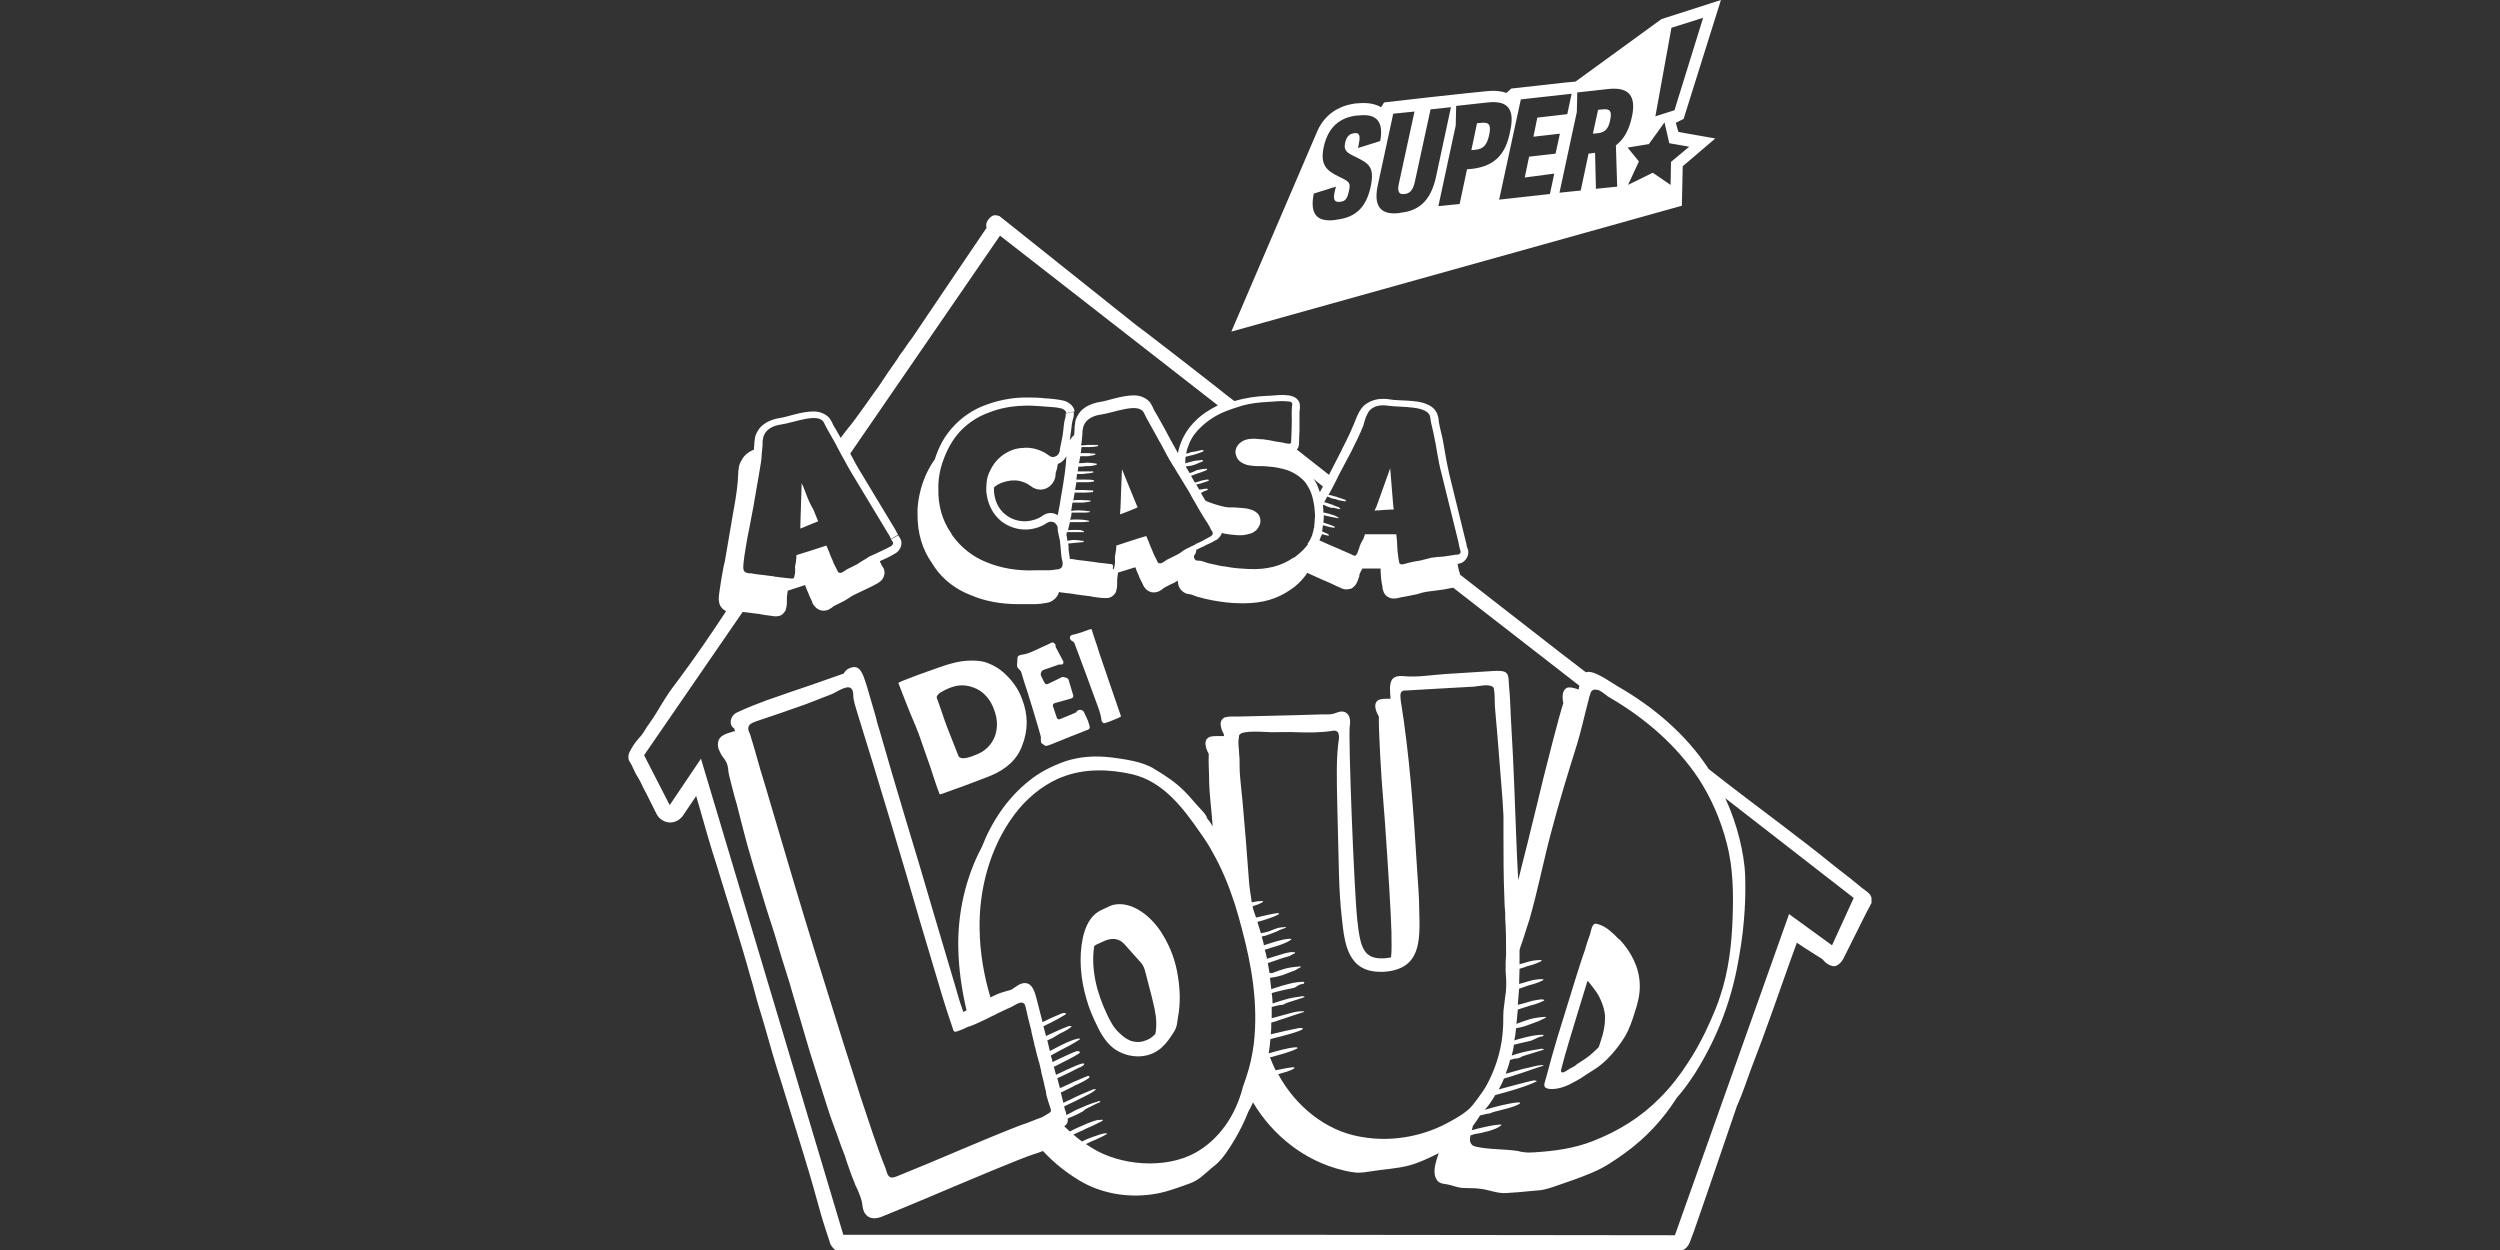 <?xml version="1.0" encoding="utf-8"?>
<svg xmlns="http://www.w3.org/2000/svg" xmlns:xlink="http://www.w3.org/1999/xlink" version="1.1" id="Layer_1" x="0px" y="0px" viewBox="0 0 576 288" style="enable-background:new 0 0 576 288;">
<rect x="0" y="0" width="576" height="288" fill="#333333" stroke="none"/>
<style type="text/css">
	.st0{fill:#FFFFFF;}
</style>
<g>
	<g>
		<g>
			<g>
				<path class="st0" d="M369.3,25.2l-1.1,0.1l-1.2,5.5l1.1-0.1c1.7-0.2,2.5-1,2.9-3.1C371.4,25.7,371,25,369.3,25.2z"/>
				<path class="st0" d="M386.1,28.3l1.8-0.9L396.5,0l-13.7,4.4L363,18.8l-2.2,0.2v0l-12.6,1.4l-1.1,1c-1.2-0.4-2.7-0.6-4.5-0.4&#xD;&#xA;					l-4.9,0.5v0l-8.3,0.9v0l-10.5,1.2l-0.7,1.1c-1.4-0.8-3.1-1.1-5.3-0.9l-0.3,0c-4.5,0.5-7.7,2.9-9.3,6.9l-19.6,45.7l103.8-29&#xD;&#xA;					l0.2-9.1l7.5-6.4l-8.5-1.5L386.1,28.3z M385.1,6.4l7.3-2.3l-6.6,21.3l-4.4,1.4L385.1,6.4z M315.8,43c-1,4.7-3.4,7.1-7.8,7.6&#xD;&#xA;					l-0.5,0.1c-4.4,0.5-5.7-1.7-4.8-6.1l5.1-1.6l-0.3,1.2c-0.4,1.9,0,2.4,1.2,2.3c1.3-0.1,1.7-0.7,2.1-2.5c0.4-1.9,0.2-2.1-2.3-3.3&#xD;&#xA;					c-2.9-1.4-4.4-2.7-3.5-6.9c1-4.5,3.7-6.8,7.8-7.2l0.3,0c4.3-0.5,5.7,1.7,4.9,5.9l-5.1,1.6l0.2-1.1c0.4-1.9,0-2.5-1.1-2.3&#xD;&#xA;					c-1.1,0.1-1.8,0.8-2.1,2.3c-0.4,1.8,0.7,2.3,2.3,3.1C315.3,37.6,316.8,38.4,315.8,43z M322.8,49l-0.5,0.1&#xD;&#xA;					c-4.5,0.5-5.9-1.9-4.8-6.7l3.5-16.2l4.9-0.5l-3.6,16.6c-0.4,1.8,0,2.6,1.3,2.4c1.3-0.1,2-1,2.4-2.9l3.6-16.6l4.7-0.5l-3.5,16.3&#xD;&#xA;					C329.7,45.7,327.4,48.5,322.8,49z M339.2,38.9L338,39l-1.7,8l-4.9,0.5l4-18.6l0.1-4.5l7.3-0.8c4.7-0.5,6.3,1.6,5.1,6.8&#xD;&#xA;					C346.9,35.7,344.2,38.3,339.2,38.9z M358.1,40l-1,4.7L345.4,46l5-23.1l11.7-1.3l-1,4.7l-6.9,0.8l-0.9,4.4l6.1-0.7l-1,4.6&#xD;&#xA;					l-6.1,0.7l-1,4.8L358.1,40z M372.6,43l-4.9,0.5l-0.2-8.3l-1.5,0.2l-1.8,8.5l-4.9,0.5l4-18.6l0.1-4.5l7.2-0.8&#xD;&#xA;					c4.8-0.5,6.4,1.7,5.4,6.4c-0.7,3.2-1.9,5.2-3.7,6.6L372.6,43z M385,37.3l-0.1,5.3l-4.1-2.8l-5.7,2.8l2.5-5.4L375,34l4.9-0.8&#xD;&#xA;					l3.6-5l1.1,4.8l4.6,0.8L385,37.3z"/>
				<path class="st0" d="M341.3,28.3l-1,0.1l-1.3,6.2l1-0.1c1.8-0.2,2.6-1.1,3.1-3.4C343.6,28.8,343.1,28.1,341.3,28.3z"/>
			</g>
		</g>
	</g>
	<g>
		<path class="st0" d="M431.1,206.6c-0.2-0.8-1.6-1.6-2.2-2.1c-0.6-0.5-1.1-0.9-1.7-1.4c-1.7-1.4-3.5-2.7-5.2-4.1&#xD;&#xA;			c-3.7-3-7.5-5.9-11.3-8.8c-5.7-4.3-11.4-8.6-17-13c-5.3-8.1-12.8-14.4-21.2-19.2c-1.4-0.8-5.4-3.8-7.1-3.1l-6-4.6&#xD;&#xA;			c-6.2-4.8-12.3-9.6-18.5-14.4c-1.5-1.2-3-2.3-4.5-3.5c0-0.2-0.1-0.4-0.1-0.5c0-0.1,0-0.1-0.1-0.2c0,0,0,0,0,0&#xD;&#xA;			c-0.1-0.4-0.2-0.8-0.3-1.4l-0.1-0.4c0.1,0,0.2,0,0.2,0c0.3-0.1,1-0.1,1.7-1c0.4-0.5,0.6-1.1,0.6-1.5v-0.1c0-0.5-0.1-0.8-0.2-1&#xD;&#xA;			c0-0.1,0-0.1-0.1-0.2c0,0,0,0,0,0h0c-0.1-0.4-0.1-0.8-0.3-1.4l-3.8-15.5c-0.4-1.7-0.7-3.4-1-5.1c-0.1-0.6-0.2-1.2-0.3-1.8&#xD;&#xA;			c-0.3-1.8-0.8-3.4-1.1-5.1c0-0.2,0-0.7-0.2-1.3c-0.3-1.4-1.4-2.3-2.4-2.7c-1.5-0.7-3.2-0.8-4.8-0.9c-1.6-0.1-3.1-0.1-4-0.3&#xD;&#xA;			c-0.5-0.1-1-0.1-1.5-0.1h-0.1c-1.9,0-3.4,0.8-4.3,1.6c-0.6,0.6-0.9,1.2-1.1,1.5c-0.2,0.4-0.3,0.7-0.4,0.8c-1,2.6-2.1,5-3.4,7.5&#xD;&#xA;			c-0.2,0.5-0.5,1-0.8,1.6c-0.8,1.5-1.5,3-2.3,4.5l-7-5.5c-0.1-0.1-0.3-0.2-0.4-0.3c0.2-0.3,0.4-0.6,0.4-0.8&#xD;&#xA;			c0.1-0.3,0.1-0.5,0.1-0.7v-0.5c0-0.7,0.1-1.5,0.1-2.5v-0.8c0-0.9,0-1.8,0-2.6c0-0.6,0-1.1,0.1-1.6c0-0.1,0-0.2,0-0.5&#xD;&#xA;			c0-0.2,0-0.5-0.1-0.8c-0.3-0.8-1-1.3-1.4-1.4c-0.4-0.2-0.8-0.2-1-0.3c-0.5,0-0.9-0.1-1.4-0.1c-1.4,0-2.6,0.2-3.7,0.2&#xD;&#xA;			c-2.5,0.1-5.1,0.5-7.5,1.2c-1.2-0.9-2.4-1.8-3.6-2.8c-5.5-4.3-11-8.6-16.5-12.8c-0.8-0.6-1.6-1.2-2.4-1.8&#xD;&#xA;			c-1.8-1.4-26.3-21-31.6-25.2c-0.8-0.3-1.4-0.3-1.9,0.1c-0.3,0.2-0.5,0.5-0.7,0.7c-0.6,0.8-0.5,1.5-0.4,1.9&#xD;&#xA;			c-1.6,2.3-15.6,23.1-17.1,25.3c-0.8,1-1.5,2.1-2.2,3.1c-0.4,0.5-0.8,1-1.1,1.6c-0.8,1.1-1.5,2.2-2.3,3.3l-0.4,0.6&#xD;&#xA;			c-0.4,0.6-0.8,1.2-1.2,1.8c-0.5,0.8-1.1,1.6-1.7,2.4c-1.4,2-2.8,4-4.3,6c-0.9,1.3-2.3,2.8-3.3,4.3c-0.6-1-1.1-2-1.7-2.9&#xD;&#xA;			c-0.1-0.2-0.2-0.6-0.6-1.2c-0.4-0.8-1.2-1.3-1.9-1.6c-0.7-0.3-1.4-0.4-2.1-0.4c-2.8,0-6.1,1.3-7.7,1.5c-2.5,0.4-4.2,1.5-5,2.8&#xD;&#xA;			c-0.6,0.9-0.8,1.7-0.8,2.2c-0.1,0.4-0.1,0.8-0.1,0.9c0,0.5-0.1,0.9-0.1,1.4c-1.3,0.5-2.2,1.3-2.7,2.2c-0.6,0.9-0.8,1.7-0.8,2.2&#xD;&#xA;			c-0.1,0.4-0.1,0.8-0.1,0.9c-0.1,2.8-0.5,5.5-1,8.2c-0.1,0.6-0.2,1.1-0.3,1.7c-0.5,3-1,5.9-1.6,9.4c-0.1,0.8-0.3,1.6-0.5,2.4&#xD;&#xA;			c-0.4,2-0.7,4.1-1,6.1c0,0.2-0.1,0.6-0.1,1.2c0,0.2,0,0.5,0.1,0.9c0.1,0.9,0.9,1.7,1.6,2c-3.4,5.2-6.9,10.3-10.6,15.3&#xD;&#xA;			c-1.1,1.5-2.3,3-3.3,4.6c-1.3,2-2.4,4.1-3.8,6c-0.7,0.9-1.1,1.8-1.8,2.7c-1,1.1-2,2.3-2.6,3.6c-0.1,0.1-0.1,0.2-0.2,0.4&#xD;&#xA;			c-0.1,0.2-0.2,0.5-0.2,0.7c0,0,0,0,0,0c0,0.1,0,0.2,0,0.3v0.1c0,0,0,0,0,0c0,0.1,0,0.2,0,0.3c0.1,0.5,0.4,0.9,0.7,1.4&#xD;&#xA;			c0.5,1,0.9,2.1,1.6,3.1c0.7,1.2,1.1,2.3,1.8,3.5l2.4,4.8c0.6,1.1,1.7,1.8,2.9,1.9h0.2c1.2,0,2.2-0.6,2.9-1.5l3.1-4.6&#xD;&#xA;			c0.2,0.8,0.5,1.6,0.7,2.4c1.3,4.6,2.6,9.2,4.1,13.8c2.6,8.6,5.4,17.1,7.8,25.8c0.1,0.3,0.2,0.7,0.3,1c0.1,0.2,0.1,0.5,0.2,0.7&#xD;&#xA;			c0.1,0.5,0.3,1,0.4,1.5c0.6,2.4,1.4,4.8,2.1,7.2c1.3,4.6,2.6,9.2,4.1,13.8c2.8,9.2,5.8,18.3,8.3,27.5c0.8,3,1.7,5.9,2.7,8.8&#xD;&#xA;			c0,0,0.2,1.5,1.8,2.4l0,0c0,0,0,0,0,0c0,0,0,0,0,0c0.3,0.2,0.6,0.2,0.8,0.2c0.5,0,0.9-0.2,1.1-0.4c0,0,0.1-0.1,0.1-0.1&#xD;&#xA;			c7.6,0,14.7,0.1,21.4,0.3c2.1,0,4.2,0,6.3,0c4.2,0.1,8.2,0.1,12.2,0.2c3.2,0.1,12.1,0,15.3,0c2.2,0,4.5,0,6.7,0l2,0&#xD;&#xA;			c1.7,0,39.3,0,41.9,0h14.8c0.5,0,1,0,1.5-0.1c0.6-0.1,1.2-0.1,1.9-0.1c1.5,0.1,14.1,0.2,15.6,0.2c3,0.1,11.6,0.1,14.4,0.1&#xD;&#xA;			l26.6-0.1c2.5,0,4.9-0.1,7.3-0.3c1.3-0.1,2.7,0.1,4.1,0c0.7,0,1.2-0.3,1.7-0.8c0.5-0.5,0.8-1.3,1-1.9c0.6-1.4,2.1-6,4-11.4v0&#xD;&#xA;			c2.1-6.1,4.7-13.8,6.6-19.3c0-0.1,0-0.1,0.1-0.2c1.2-2.7,2.1-5.5,3.1-8.2c1.7-4.4,3.4-9,5-13.5c1.7-4.7,3.6-10.3,5.6-15.7&#xD;&#xA;			c2.5,1.7,3.6,2.3,5.9,3.8c0,0,0.9,1.3,2.4,1.6c1.4,0.2,2.4-1.7,2.4-1.7l4.8-9.6c0.5-1,0.9-1.8,1.2-2.3c0,0,0-0.1,0.1-0.1&#xD;&#xA;			c0,0,0-0.1,0-0.1c0-0.1,0.1-0.1,0.1-0.2c0-0.1,0.1-0.2,0.1-0.2c0,0,0-0.1,0.1-0.1c0-0.1,0.1-0.2,0.1-0.3c0,0,0,0,0-0.1&#xD;&#xA;			c0-0.1,0-0.2,0-0.3v0C431.2,206.8,431.2,206.7,431.1,206.6z M391.3,179.3c3,4.6,5.2,9.7,6.6,15.2c1.4,5.5,1.5,11.1,1.3,16.8&#xD;&#xA;			c-0.2,6.2-0.9,12.4-2.9,18.3c-0.6,1.9-1.4,3.8-2.2,5.6c-0.4,0.9-0.9,1.9-1.3,2.8c-1.2,2.4-2.5,4.8-4,7v0c-1.8,2.8-3.9,5.5-6.3,7.9&#xD;&#xA;			c-4.4,4.5-9.6,7.7-15.5,10c-4.3,1.7-8.8,2.3-13.5,2.6c-0.7,0-1.3,0.1-2,0c-0.2,0-0.4,0-0.7-0.1c-0.4,0-0.7-0.1-1-0.2&#xD;&#xA;			c-3.2-0.5-6.6-0.3-9.7-1c-0.4-0.1-0.8-0.2-1-0.5c-0.5-0.5-0.5-1.3-0.3-2.1c0.3-0.1,0.6-0.2,0.9-0.3c1.6-0.2,5-1,6-1.9&#xD;&#xA;			c0.1,0,0.2-0.1,0.2-0.2s-0.1-0.1-0.2-0.1c-0.1,0-0.2,0-0.3,0c-1.5,0.1-4.6,0.8-6.3,1.3c0.1-0.3,0.1-0.5,0.2-0.7c0-0.1,0-0.1,0-0.2&#xD;&#xA;			l0,0v0c0.6-0.8,1.2-1.7,1.7-2.5c0.9-0.2,1.6-0.4,1.7-0.4c0.5,0,0.9-0.2,1.4-0.4c1.4-0.4,4.9-1.1,6-1.9c0.1,0,0.1-0.1,0.1-0.2&#xD;&#xA;			c0-0.1-0.1-0.1-0.2-0.1c-0.1,0-0.2,0-0.3,0c-1.7,0.1-5.3,1-6.9,1.5c-0.1,0-0.3,0.1-0.7,0.2c0.9-1,1.7-2.2,2.4-3.4&#xD;&#xA;			c7.7-2,9.6-3.2,9.6-3.2c-0.2-0.2-0.7-0.2-1.1-0.1c-1,0.2-5.1,1.3-7.7,2c0.4-0.8,0.9-1.6,1.2-2.5v0c1.1-0.3,2.3-0.7,2.3-0.7&#xD;&#xA;			c2-0.6,4.6-1.6,6.6-2.2c0.1,0,0.2,0,0.2-0.1c0-0.1-0.2-0.1-0.3-0.1c-1.1,0-2.5,0.5-3.6,0.7c-0.7,0.1-3,0.8-4.8,1.3&#xD;&#xA;			c0.4-1.1,0.8-2.1,1-3.2c0.3-0.1,0.7-0.2,1.1-0.3c0.3,0,0.5,0,0.8-0.1c0.4-0.1,0.6-0.2,0.9-0.4c0.3-0.1,0.6-0.2,0.9-0.3l3.9-1.2&#xD;&#xA;			c0.1,0,0.2-0.1,0.2-0.1c0,0,0,0-0.1-0.1c-0.3-0.1-0.6-0.1-0.9,0c-1.2,0.2-2.5,0.4-3.7,0.7c-0.9,0.2-1.8,0.5-2.7,0.8&#xD;&#xA;			c0.2-0.8,0.4-1.6,0.5-2.5c1.1-0.3,2.3-0.5,3.4-0.8c1.2-0.2,1.8-0.9,3-1.1c0.1,0,0.2,0,0.3-0.1c0.1,0,0.2-0.2,0.1-0.2c0,0,0,0,0,0&#xD;&#xA;			c-0.1-0.1-0.2-0.1-0.4-0.1c-2,0.1-3.4,0.5-5.3,1c-0.3,0.1-0.7,0.2-1,0.3c0.2-0.9,0.3-1.8,0.4-2.8c0.7-0.1,1.4-0.3,1.8-0.4&#xD;&#xA;			c0.6-0.2,1.1-0.4,1.7-0.6c0.5-0.2,1.1-0.4,1.6-0.6c0.8-0.3,0.5-0.3,1.3-0.6c0.2-0.1,0.5-0.2,0.5-0.4c-0.2,0-0.3,0-0.5,0&#xD;&#xA;			c-2.6,0.2-4,0.7-6.3,1.6c0,0,0-0.1,0-0.1c0.1-1.1,0.2-2.1,0.3-3.2c1-0.3,2.1-0.7,2.8-0.9c0.4-0.1,0.7-0.2,1.1-0.3c0,0,0,0,0,0&#xD;&#xA;			c0.7-0.2,1.4-0.5,2-0.8c0.1,0,0.2-0.1,0.2-0.2c0,0-0.1-0.1-0.2-0.1c-0.5-0.1-1,0-1.6,0.1c-1.2,0.2-1.6,0.4-2.7,0.7&#xD;&#xA;			c-0.4,0.1-1,0.3-1.6,0.4c0.1-1.2,0.2-2.5,0.3-3.7c0.8-0.3,1.7-0.6,2.3-0.8c0.4-0.1,0.7-0.2,1.1-0.3c0,0,0,0,0,0&#xD;&#xA;			c0.7-0.2,1.4-0.5,2-0.8c0.1,0,0.2-0.1,0.2-0.2c0-0.1-0.1-0.1-0.2-0.1c-0.5,0-1,0-1.6,0.1c-1.2,0.2-1.6,0.4-2.7,0.7&#xD;&#xA;			c-0.3,0.1-0.7,0.2-1.1,0.3c0-1.2,0.1-2.3,0.1-3.5c0.7-0.2,1.4-0.4,1.8-0.6c0.3-0.1,0.7-0.2,1.1-0.3c0,0,0,0,0,0&#xD;&#xA;			c0.7-0.2,1.4-0.5,2-0.8c0.1,0,0.2-0.1,0.2-0.2c0-0.1-0.1-0.1-0.2-0.1c-0.5,0-1,0-1.6,0.1c-1.2,0.2-1.6,0.4-2.7,0.7&#xD;&#xA;			c-0.2,0-0.4,0.1-0.6,0.2c0-1.1,0-2.2,0-3.3c0.2-0.7,0.4-1.4,0.7-2.1c0.5-1.7,1.1-3.4,1.6-5c1.9-6.6,3.2-13.4,5-20.1&#xD;&#xA;			c1.8-6.9,3.9-13.7,6-20.4c1-3.3,1.7-6.7,2.6-10c0.1-0.4,0.2-0.9,0.4-1.4c0,0,0-0.1,0-0.1c0.2-0.6,0.6-1,1.3-0.9&#xD;&#xA;			c1.1,0,2.1,1.2,3,1.7C379.6,165.8,386.4,172,391.3,179.3C391.2,179.3,391.2,179.3,391.3,179.3z M223.6,236.4&#xD;&#xA;			c1.1-0.4,2.1-0.9,3.2-1.4c0.6-0.3,1.2-0.6,1.8-0.9c0,0,0,0,0,0c0.3-0.1,0.7-0.3,1-0.5c0.6-0.3,1.3-0.6,1.9-0.9l0,0&#xD;&#xA;			c0.2-0.1,0.5-0.2,0.8-0.4c0,0,0.1,0,0.1,0c0.7-0.3,1.3-0.7,1.9-1c0.6-0.3,1.3-0.5,1.7,0c0.2,0.2,0.2,0.4,0.3,0.7&#xD;&#xA;			c0.4,1.8,0.8,3.6,1.3,5.4c0,0.2,0.1,0.4,0.1,0.6c0.2,0.8,0.4,1.7,0.6,2.5c0,0.3,0.1,0.5,0.2,0.8c0.2,1,0.5,2.1,0.8,3.1&#xD;&#xA;			c0,0.1,0,0.2,0.1,0.3c0.2,0.7,0.3,1.4,0.5,2.1c0,0,0,0.1,0,0.2c0.2,0.8,0.4,1.6,0.6,2.4c0,0.2,0.1,0.4,0.1,0.5&#xD;&#xA;			c0.1,0.6,0.3,1.1,0.4,1.7c0,0.4,0.1,0.8,0.2,1.1c0,0.1,0,0.2,0.1,0.3c0.2,0.9,0.6,1.8,0.8,2.6c0,0.1,0.1,0.3,0,0.4&#xD;&#xA;			c0,0,0,0.1,0,0.1c-0.1,0.1-0.2,0.2-0.3,0.3c-0.2,0.1-0.3,0.2-0.5,0.3c-0.6,0.4-1.3,0.8-2,1c-0.4,0.2-0.9,0.3-1.3,0.5&#xD;&#xA;			c-1,0.4-2,0.8-3,1.1c-9.5,3.7-18.8,7.9-28.3,11.7c-0.3,0.1-0.7,0.3-1.1,0.3h-0.2c-1-0.1-1.1-1.5-1.4-2.2c-2.1-5.2-3.8-10.7-5.6-16&#xD;&#xA;			c-2.8-8.7-5.6-17.5-8.3-26.3c-3.2-10.2-6.3-20.4-9.3-30.6c-1.5-5-3-10.1-4.5-15.2c-0.8-2.5-1.5-5-2.2-7.5&#xD;&#xA;			c-0.4-1.3-0.7-2.5-1.1-3.7c-0.1-0.6-0.5-1.2-0.6-1.7c0-0.4,0-0.7,0.3-1.1c0.4-0.4,1-0.6,1.5-0.8c3.9-1.3,7.7-2.6,11.6-4&#xD;&#xA;			c2-0.8,3.9-1.5,5.9-2.3c1-0.4,3.6-2.3,4.5-1.2c0.4,0.5,0.4,1.2,0.4,1.8c0.1,1,0.4,2,0.7,3c2.7,8.7,5.4,17.5,8,26.2&#xD;&#xA;			c2.3,7.6,4.5,15.1,6.7,22.7c1.7,5.7,3.4,11.4,5.1,17.1c0.8,2.6,1.6,5.1,2.5,7.7c0,0.1,0.1,0.3,0.2,0.4c0.2,0.2,0.5,0.1,0.8,0&#xD;&#xA;			c0.9-0.3,1.8-0.7,2.6-1.1C223.4,236.5,223.5,236.5,223.6,236.4z M275.4,265.6c-6.9,3.8-17.2,3-23.8-1.1c-0.5-0.3-0.9-0.6-1.4-0.9&#xD;&#xA;			c0.1-0.1,0.3-0.1,0.4-0.2c0.6-0.3,1.2-0.6,1.8-0.8c0.8-0.4,1.6-0.7,2.4-1.2c0.1,0,0.2-0.1,0.2-0.1c0-0.1,0-0.2,0-0.2&#xD;&#xA;			c-0.1,0-0.1,0-0.2,0c-0.3,0-0.7,0.1-1.1,0.2c-0.7,0.2-1.4,0.5-2.1,0.7c-0.6,0.2-1.2,0.5-1.7,0.7c-0.2,0.1-0.4,0.2-0.6,0.3&#xD;&#xA;			c-0.7-0.5-1.3-1-2-1.6l1.1-0.5c0.6-0.3,1.2-0.5,1.7-0.8c1.2-0.5,2.5-1.1,3.6-1.7c0.2-0.1,0.4-0.2,0.4-0.4l0,0l-0.1,0&#xD;&#xA;			c-0.3,0-0.6,0-0.9,0.1L253,258c-1.6,0.4-3.1,1.1-4.9,1.9c-0.5,0.2-1,0.5-1.6,0.8c-0.4-0.4-0.9-0.8-1.3-1.2c0.7-0.5,0.9-1,0.8-1.8&#xD;&#xA;			c1.2-0.5,2.4-1,3.4-1.6c0.2-0.1,0.3-0.2,0.4-0.3c0.1,0,0.1-0.1,0.2-0.2c0.2-0.1,0.5-0.2,0.7-0.4c0.1,0,0.2-0.1,0.3-0.1&#xD;&#xA;			c0.8-0.4,1.5-0.8,2.3-1.1c0.1,0,0.2-0.1,0.2-0.1c0-0.1,0-0.2-0.1-0.2c-0.1,0-0.2,0-0.2,0c-0.1,0-0.2,0-0.3,0.1&#xD;&#xA;			c-1.5,0.4-3.1,1.1-4.9,1.9c-0.7,0.3-1.4,0.8-2.3,1.2c0-0.1-0.1-0.3-0.1-0.5c0-0.2-0.1-0.4-0.2-0.6c-0.1-0.3-0.2-0.6-0.2-0.9&#xD;&#xA;			c1.9-0.9,3.8-1.8,5.7-2.8c0.6-0.3,1.2-0.7,1.6-1.1l0,0l0,0c-0.1-0.1-0.2-0.1-0.6,0c-0.1,0-0.2,0-0.3,0.1c-1.7,0.7-3.4,1.4-5.1,2.3&#xD;&#xA;			l-0.3,0.1c-0.4,0.2-0.8,0.4-1.2,0.6c-0.2-0.8-0.4-1.6-0.6-2.4c0.4-0.1,0.8-0.4,1.1-0.5c0.2-0.1,0.4-0.2,0.6-0.3l1-0.5&#xD;&#xA;			c0.1,0,0.2-0.1,0.3-0.2c0.2-0.1,0.5-0.2,0.7-0.3c0.9-0.4,1.7-0.8,2.6-1.4c0.1-0.1,0.3-0.2,0.3-0.3c0-0.1,0-0.2,0-0.2&#xD;&#xA;			c0,0-0.1-0.1-0.2-0.1c0,0-0.1,0-0.1,0c0,0-0.1,0-0.1,0c-2,0.8-4,1.7-5.9,2.6l-0.5,0.2h0c-0.2-0.8-0.4-1.5-0.6-2.3l0.5-0.2&#xD;&#xA;			c1.2-0.6,2.2-1,3.1-1.5c0.6-0.3,1.1-0.6,1.6-0.8l0.1,0c0.3-0.2,1-0.5,0.9-0.8c-0.1-0.2-0.5,0-0.7,0c-1.4,0.4-5.1,2.2-5.7,2.5&#xD;&#xA;			c0,0,0,0-0.1,0c-0.2-0.6-0.3-1.2-0.5-1.8c0.3-0.2,0.7-0.3,1-0.5c1.6-0.8,3.2-1.6,4.7-2.5c0.1-0.1,0.3-0.2,0.3-0.4&#xD;&#xA;			c0-0.1-0.2-0.2-0.3-0.2c-0.1,0-0.2,0-0.3,0c0,0-0.1,0-0.2,0c-0.6,0.2-1.2,0.5-1.7,0.7c-1.3,0.6-2.6,1.2-3.8,1.8&#xD;&#xA;			c-0.1-0.5-0.2-1-0.4-1.5l2-1.1c1.6-0.8,3.1-1.6,4.5-2.5c0.1,0,0.2-0.1,0.2-0.2c0,0,0-0.1,0-0.1c-0.1,0-0.2,0-0.3,0l-0.2,0&#xD;&#xA;			c-1.3,0.3-2.6,0.9-4,1.6c-0.8,0.4-1.5,0.8-2.3,1.2c0,0-0.1,0-0.1,0.1c-0.2-0.8-0.4-1.7-0.6-2.5c0.5-0.2,0.9-0.4,1.3-0.6&#xD;&#xA;			c0.2-0.1,1.3-0.8,1.5-0.9c0.2-0.1,0.5-0.3,0.8-0.4c0.6-0.3,1.3-0.7,1.8-1.1c0.2-0.1,0.2-0.3,0.1-0.3c-0.1,0-0.3,0-0.5,0&#xD;&#xA;			c-0.1,0-0.2,0.1-0.3,0.1c-1.6,0.6-3.5,1.5-5,2.2c-0.2-0.8-0.4-1.5-0.6-2.3l0.1,0c2.6-1.2,4.2-2.2,4.9-2.6c0.2-0.1,0.2-0.2,0.2-0.3&#xD;&#xA;			c0,0-0.1-0.1-0.2-0.1c-0.1,0-0.3,0-0.4,0c-0.1,0-0.3,0.1-0.4,0.1c-1.5,0.6-3,1.3-4.4,2c0-0.1-0.1-0.3-0.1-0.4l-0.1-0.4&#xD;&#xA;			c-0.4-1.6-0.8-3.1-1.2-4.7c-0.4-1.4-0.9-3.5-2.7-3.5c-0.5,0-1.1,0.2-1.7,0.6c-0.2,0.1-0.4,0.3-0.6,0.4c-0.3,0.2-0.7,0.5-1,0.6&#xD;&#xA;			c-0.3,0.1-0.7,0.2-1.1,0.3l-0.3,0.1c-1.2,0.3-2.2,0.8-3.2,1.3c-1.5-5-2.4-10.2-2.5-15.6c-0.2-9.3,2.4-19,8-26.5&#xD;&#xA;			c2.6-3.5,6.1-6.5,10.1-8.3c0.3-0.1,0.6-0.3,1-0.4c5.1-2,10.9-1.8,16.1-0.6c7.2,1.7,11.8,7.9,15.8,13.7c1,1.4,1.9,2.8,2.7,4.3&#xD;&#xA;			c0,0,0,0,0,0v0c2.1,3.7,3.7,7.6,5,11.6c0,0,0,0,0,0c0,0.1,0.1,0.2,0.1,0.3c0.6,1.9,1.1,3.7,1.6,5.6c2.3,8.6,3.8,17.3,2.8,26.4&#xD;&#xA;			c-0.1,0.7-0.2,1.4-0.3,2v0c-0.4,2.6-1.2,5.3-2.2,8C284.7,257.1,280.8,262.6,275.4,265.6z M308.1,185c0.1,5.5,0.3,11,0.4,16.5&#xD;&#xA;			c0.1,3.5,0.3,6.9,0.7,10.4c0.6,5.4,1.3,12,8.8,12c0.3,0,0.6,0,0.9,0c0,0,0,0,0,0c8.4-0.6,8.3-7,8.1-13.8c0-3.3-0.3-6.6-0.5-9.8&#xD;&#xA;			c-0.8-13.1-1.7-26.2-3.8-39.1c0-0.1,0-0.2,0-0.3c-0.1-0.7-0.1-1.5,0.5-1.7c0.1-0.1,0.3-0.1,0.5-0.1c3.5-0.2,7-0.4,10.5-0.6&#xD;&#xA;			c1.8-0.1,3.6-0.2,5.4-0.3c1.1-0.1,3.5-0.7,4.4,0.1c0.1,0.1,0.2,0.3,0.2,0.5c0.3,1.6,0.1,3.3,0.3,4.9c0.2,1.9,0.3,3.8,0.5,5.7&#xD;&#xA;			c0.3,3.8,0.6,7.5,0.9,11.3c0.2,2.4,0.4,4.9,0.5,7.3c0,1.5,0,3,0,4.4c0,4.8,0,9.5,0.2,14.3c0,1.2,0.1,2.5,0.2,3.7&#xD;&#xA;			c0,0.3,0,0.6,0,0.8c0,0.1,0,0.2,0,0.4c0.2,2.7,0.2,5.4,0.2,8v0.2c0,0,0,0,0,0.1c0,0.6-0.1,1.2-0.1,1.9c0,0,0-0.1,0-0.1v0.2&#xD;&#xA;			c0,0,0,0,0,0c0,0,0,0,0,0c0,0,0,0,0,0c0,0,0,0,0,0c0,0.4,0,0.9,0,1.3c0,0.1,0,0.2,0,0.3v0.3c0.1,1.3,0.2,2.6,0.1,4&#xD;&#xA;			c0,0.6-0.1,1.2-0.2,1.8c0,0,0,0,0,0c0,0,0,0,0,0c-0.1,1.1-0.3,2.2-0.4,3.3c0,0.1,0,0.1,0,0.2c-0.1,1.2,0,2.4-0.1,3.6&#xD;&#xA;			c-0.2,4.4-1.4,8.7-3.4,12.6c-0.4,0.8-0.8,1.5-1.3,2.2v0c-0.7,1-1.4,2-2.2,3c-0.7,0.9-1.6,1.6-2.6,2.3c-0.9,0.6-1.8,1.1-2.7,1.6&#xD;&#xA;			c-5.3,3-11.6,4.4-17.7,3.9c-1-0.1-2-0.2-3-0.4c-8.1-1.4-15-7.2-18.9-14.4c1.4-0.4,2.9-0.8,3.6-1.3c0.1,0,0.2-0.1,0.1-0.2&#xD;&#xA;			c0-0.1-0.1-0.1-0.2-0.1c-0.1,0-0.2,0-0.3,0c-0.9,0.1-2.4,0.4-3.8,0.7c-0.5-1-0.9-2-1.3-3c0.2,0,0.3-0.1,0.5-0.1&#xD;&#xA;			c1.4-0.4,4.5-1.2,5.7-1.9c0.1,0,0.2-0.1,0.1-0.2c0-0.1-0.1-0.1-0.2-0.1c-0.1,0-0.2,0-0.3,0c-1.6,0.1-4.4,0.9-6.1,1.4&#xD;&#xA;			c0.2-1.1,0.3-2.2,0.4-3.3c7.4-1.8,7.5-2.3,7.5-2.4c-0.2-0.2-0.7-0.2-1.1-0.1c-1.1,0.2-4.3,0.9-6.3,1.4c0.1-0.9,0.1-1.8,0.1-2.7&#xD;&#xA;			c0.7-0.2,1.5-0.4,1.6-0.5c2-0.6,3.8-1.3,5.8-1.9c0.1,0,0.2-0.1,0.2-0.1c0-0.1-0.2-0.1-0.3-0.1c-1.1,0-1.7,0.1-2.8,0.4&#xD;&#xA;			c-0.8,0.2-3,0.8-4.4,1.2c0-0.9,0-1.7,0-2.6c0.5-0.1,1.1-0.3,1.7-0.4c0.2-0.1,0.5,0,0.8-0.1c0.3-0.1,0.6-0.2,0.9-0.4&#xD;&#xA;			c0.2-0.1,0.6-0.2,0.9-0.3l3.1-1c0.1,0,0.2-0.1,0.2-0.1c0,0,0,0-0.1-0.1c-0.3-0.1-0.6-0.1-0.9,0c-1.2,0.2-1.6,0.2-2.8,0.5&#xD;&#xA;			c-1.2,0.3-2.4,0.7-3.6,1.1c0-0.8-0.1-1.6-0.2-2.4c0.4-0.1,0.8-0.2,1.1-0.3c1.2-0.3,2.4-0.6,3.6-0.8c1.2-0.2,1.1-0.8,2.4-1&#xD;&#xA;			c0.1,0,0.2,0,0.3-0.1c0.1-0.1,0.1-0.2,0.1-0.3c0,0,0,0,0,0c-0.1-0.1-0.2-0.1-0.4-0.1c-2,0.1-2.8,0.4-4.7,0.9&#xD;&#xA;			c-0.7,0.2-1.3,0.4-1.9,0.6c-0.2,0.1-0.4,0.1-0.6,0.2c-0.1-0.9-0.2-1.7-0.3-2.6c0.7-0.1,1.8-0.3,2.4-0.5c0.6-0.1,1.1-0.4,1.7-0.6&#xD;&#xA;			c0.5-0.2,1.1-0.4,1.6-0.6c0.8-0.3,0.1-0.2,0.9-0.5c0.2-0.1,0.5-0.2,0.5-0.4c-0.1-0.1-0.3,0-0.5,0c-2.7,0.2-3.7,0.6-6.1,1.5l-0.6,0&#xD;&#xA;			c-0.1-0.8-0.3-1.5-0.4-2.3c1.1-0.4,2.6-0.9,3.5-1.2c0.4-0.1,0.7-0.2,1.1-0.3c0,0,0,0,0,0c0.7-0.2,0.8-0.4,1.5-0.7&#xD;&#xA;			c0.1,0,0.2-0.1,0.2-0.2c0-0.1-0.1-0.1-0.2-0.1c-0.5,0-0.5-0.1-1,0c-1.2,0.2-1.6,0.4-2.7,0.7c-0.6,0.2-1.7,0.5-2.6,0.8&#xD;&#xA;			c-0.1-0.7-0.3-1.4-0.5-2.1c0.5-0.1,0.9-0.2,1.3-0.4c1.4-0.4,3.5-1,4.6-1.8c0.1,0,0.2-0.1,0.2-0.2c0-0.1-0.1-0.1-0.2-0.1&#xD;&#xA;			c-0.1,0-0.2,0-0.3,0c-1.7,0.1-4,0.9-5.5,1.4c-0.1,0-0.2,0-0.3,0.1c-0.1-0.7-0.3-1.3-0.5-2c0.3-0.1,0.6-0.2,0.8-0.2&#xD;&#xA;			c0.5-0.2,2.3-0.8,2.9-1.1c0.5-0.3,1.2-0.5,1.7-0.7c0.1,0,0.1,0,0.2-0.1c0,0,0-0.1-0.1-0.1s-0.1,0-0.2,0c-0.5,0-1.1,0.1-1.6,0.2&#xD;&#xA;			c-0.4,0.1-1.8,0.7-2.1,0.8c-0.6,0.2-1.2,0.3-1.8,0.4c-0.3-0.9-0.5-1.7-0.8-2.6c1.6-0.4,4-1.2,4.8-1.7c0.1,0,0.2-0.1,0.2-0.2&#xD;&#xA;			c0-0.1-0.1-0.1-0.2-0.1c-0.1,0-0.2,0-0.3,0c-1,0.1-3.1,0.6-4.8,1c-0.3-0.8-0.6-1.6-0.8-2.5v0l0,0v-0.1c0.9-0.3,1.8-0.6,2.2-0.9&#xD;&#xA;			c0.1,0,0.2-0.1,0.2-0.2c0-0.1-0.1-0.1-0.2-0.1c-0.1,0-0.2,0-0.3,0c-0.5,0-1.3,0.1-2.1,0.3c0,0,0,0,0,0c-0.3-2-0.6-3.8-0.7-5.7&#xD;&#xA;			c-0.4-5.8-0.9-11.6-1.4-17.3c-0.1-1-0.2-2.1-0.3-3c-0.2-1.9-0.4-3.7-0.4-5.4c0-1.1,0-2-0.1-2.7c0-1-0.3-2.5-0.1-3.7&#xD;&#xA;			c0-0.2,0.1-0.5,0.1-0.7c0.5-1.3,6.2-0.7,7.5-0.7c1.9,0,3.8-0.1,5.7,0c2.7,0.1,5.5,0.1,8.2-0.3c0.4-0.1,0.8-0.1,1.1,0.1&#xD;&#xA;			c0.5,0.3,0.5,1,0.5,1.6C307.8,174.6,308,179.8,308.1,185z M229.1,112.2c0.4-0.3,0.8-0.6,1.3-0.8c0.9-0.4,1.8-0.6,2.7-0.7&#xD;&#xA;			c0.1,0,0.2,0,0.3,0c0.2,0,0.5,0,0.7,0c1.3,0.1,2.5,0.6,3.4,1.3c0.6,0.5,1.4,0.8,2.2,0.8c0.1,0,0.1,0,0.1,0h0.1&#xD;&#xA;			c1.8-0.1,3.1-1.6,3.3-3.2l0-0.1v-0.1c0-0.4,0.1-0.8,0.3-1.3c0.1-0.3,0.1-0.7,0.2-1.1c0,0,0-0.1,0-0.1c0.9-0.3,1.6-1,2-1.8&#xD;&#xA;			c-0.1,2.5-0.5,4.9-0.9,7.4c-0.1,0.6-0.2,1.1-0.3,1.7c-0.2,1.5-0.5,3-0.8,4.5c-0.5-0.3-1-0.5-1.6-0.5c0,0,0,0,0,0H242&#xD;&#xA;			c-0.7,0-1.4,0.3-1.9,0.7c-1,0.7-2.3,1.1-3.6,1.2h-0.4c-1.6,0-3.1-0.5-4.4-1.5c-1.7-1.3-2.7-3.5-2.7-5.9&#xD;&#xA;			C229,112.5,229,112.4,229.1,112.2z M256.2,130c-0.9-0.1-1.7-0.2-2.5-0.3c-0.1,0-0.2,0-0.2,0c-0.4-0.1-0.9-0.1-1.3-0.2&#xD;&#xA;			c-0.7-0.1-1.5-0.2-2.3-0.3c-1-0.1-1.9-0.2-2.9-0.4c-0.2,0-0.3,0-0.5,0c-0.1-0.6-0.2-1.3-0.3-2.2c0-0.1,0-0.2,0-0.3&#xD;&#xA;			c0-0.4,0-0.7-0.1-1.1c0.1,0,0.2,0,0.2,0l0.2,0l0.9-0.1l2.1-0.2c0,0,0.1,0,0.2-0.1c0,0,0-0.1,0-0.1c0-0.1-0.1-0.1-0.2-0.1&#xD;&#xA;			c-0.1,0-0.1,0-0.2,0c-0.6-0.1-1.2-0.2-1.8-0.2c-0.3,0-0.6,0-0.9,0.1c-0.2,0-0.4,0-0.6,0.1c0,0-0.1,0-0.1,0c0-0.1,0-0.2,0-0.2&#xD;&#xA;			c0-0.4-0.1-0.8-0.2-1.1v0c0-0.2,0.1-0.5,0.1-0.7c0.3,0,0.5,0,0.8,0c0.1,0,0.2,0,0.3,0c0.1,0,0.2,0,0.4,0h0.5h0.5&#xD;&#xA;			c0.4,0,0.9,0,1.3,0c0,0,0.1,0,0.1,0c0,0,0.1-0.1,0-0.2c0,0,0,0,0,0c-0.2-0.1-0.3-0.1-0.5-0.2c-0.3-0.1-0.7-0.1-1.1-0.1H248&#xD;&#xA;			c-0.2,0-0.5,0-0.7,0h-0.1c-0.4,0-0.8,0-1.1,0.1c0-0.3,0.1-0.7,0.2-1c0.1-0.3,0.1-0.6,0.2-0.9h0l1,0h0.3c0.2,0,0.4,0,0.6,0h0.3&#xD;&#xA;			c0.7,0,1.3,0,2-0.1c0.1,0,0.2,0,0.3-0.1l0,0l0,0c-0.1-0.1-0.3-0.2-0.4-0.2l-0.1,0c-0.6-0.1-1.2-0.2-1.9-0.2h-0.9v0&#xD;&#xA;			c-0.4,0-0.8,0-1.1,0.1c0-0.3,0.1-0.6,0.2-0.9c0-0.2,0.1-0.5,0.1-0.8c0.3,0,0.7,0,1,0c0.3,0,0.6,0,0.9,0h0.1c0.1,0,0.2,0,0.2,0&#xD;&#xA;			c0,0,0.1,0,0.1,0c0.1,0,0.3,0,0.4,0h0.2c0.4,0,0.8,0,1.2-0.1c0,0,0.1,0,0.1,0c0,0,0.1-0.1,0-0.2c0,0,0,0-0.1,0c0,0-0.1,0-0.1,0&#xD;&#xA;			c-0.6-0.1-1.3-0.2-2.1-0.2c-0.1,0-0.2,0-0.4,0c-0.2,0-0.4,0-0.6,0c-0.3,0-0.6,0.1-0.9,0.1c0,0-0.1,0-0.1,0&#xD;&#xA;			c0.1-0.6,0.2-1.3,0.3-1.9c0.3,0,0.7,0,1,0c0.3,0,0.6,0,0.9,0c0.4,0,0.9,0,1.3-0.1c0.3,0,0.7-0.1,1-0.2l0,0l0,0&#xD;&#xA;			c0-0.1,0-0.2-0.2-0.2c0,0-0.1,0-0.1,0c-0.6,0-1.2-0.1-1.8-0.1c-0.3,0-0.6,0-0.9,0h0l-0.1,0c-0.3,0-0.6,0-0.9,0.1&#xD;&#xA;			c0.1-0.6,0.2-1.2,0.3-1.8l0,0c0.1,0,0.2,0,0.3,0c0,0,0.1,0,0.1,0l0,0l0,0c0.2,0,0.4,0,0.6,0c0,0,0.1,0,0.1,0c0.1,0,0.2,0,0.3,0&#xD;&#xA;			l0.5,0h0.1c0.1,0,0.1,0,0.2,0c0.1,0,0.2,0,0.4,0c0.4,0,0.8-0.1,1.2-0.1c0.1,0,0.2,0,0.2,0c0.1,0,0.2,0,0.2-0.1l0,0l0,0&#xD;&#xA;			c0,0,0.1-0.1,0.1-0.2s0-0.1-0.1-0.1c0,0,0,0,0,0c0,0,0,0,0,0c0,0,0,0-0.1,0c-0.7,0-1.3-0.1-2-0.1c-0.3,0-0.7,0-1,0h-0.4&#xD;&#xA;			c-0.2,0-0.4,0-0.6,0c0.1-0.6,0.2-1.2,0.3-1.8c0.2,0,0.4,0,0.6,0h0.3c0,0,0,0,0,0c0.4,0,0.7,0,1,0c0.2,0,0.4,0,0.7,0&#xD;&#xA;			c0.3,0,0.6,0,0.9-0.1l0,0c0.2,0,0.6,0,0.6-0.2c0-0.1-0.2-0.2-0.3-0.2c-0.4-0.1-1.1-0.1-1.8-0.1c-0.4,0-0.8,0-1,0h-0.2&#xD;&#xA;			c-0.2,0-0.5,0-0.8,0c0-0.3,0.1-0.6,0.1-0.9c0-0.1,0-0.3,0.1-0.4c0.3,0,0.6,0,0.9,0c0.4,0,0.7,0,1.1-0.1c0.5,0,1-0.1,1.5-0.2&#xD;&#xA;			c0.1,0,0.2,0,0.2-0.1c0-0.1,0-0.2-0.1-0.2c0,0-0.1,0-0.1,0c0,0,0,0-0.1,0c-0.3,0-0.6,0-0.9,0h-0.5c-0.4,0-0.8,0-1.1,0&#xD;&#xA;			c-0.2,0-0.5,0-0.7,0h-0.1c0-0.2,0.1-0.5,0.1-0.7c0-0.1,0-0.3,0.1-0.4c0.1,0,0.2,0,0.4,0l0.4,0l0.8-0.1c0.1,0,0.3,0,0.4,0&#xD;&#xA;			c0.7,0,1.4-0.1,2.1-0.3c0,0,0.1,0,0.1-0.1c0,0,0,0,0-0.1c0,0,0-0.1-0.1-0.1l-0.1,0c-0.6-0.1-1.2-0.2-2-0.2h-0.1&#xD;&#xA;			c-0.4,0-0.8,0.1-1.1,0.1v0h-0.1c-0.2,0-0.4,0-0.6,0c0.1-0.5,0.2-1.1,0.3-1.6c0.2,0,0.4,0,0.6,0c0.3,0,0.7,0,1,0c0.1,0,0.2,0,0.3,0&#xD;&#xA;			h0c0.1,0,0.3-0.1,0.4-0.1c0.3,0,0.7-0.1,1-0.2c0.1,0,0.2-0.1,0.2-0.2c0-0.1-0.1-0.1-0.2-0.1c0,0-0.1,0-0.1,0c-0.4,0-0.8,0-1.1-0.1&#xD;&#xA;			c-0.5,0-0.9,0-1.3,0h-0.7c0.1-0.5,0.1-0.9,0.2-1.4c0.3,0,0.6,0,0.9,0h0.1c0.3,0,0.6,0,0.9,0c0.6,0,1.2-0.1,1.8-0.2&#xD;&#xA;			c0.1,0,0.1-0.1,0.1-0.1c0,0,0,0,0-0.1c0,0-0.1-0.1-0.2-0.1c0,0-0.1,0-0.2,0c-0.5,0-1,0-1.5,0c-0.4,0-0.9,0-1.4,0.1&#xD;&#xA;			c-0.2,0-0.4,0-0.6,0c0-0.2,0-0.4,0.1-0.5c0.1-0.8,0.1-1.5,0.2-2.2c0-0.1,0-0.2,0-0.3c0-0.2,0-0.5,0.1-0.7c0,0,0-2.8,4.2-3.4&#xD;&#xA;			c2.9-0.4,8.5-2.8,9.8-0.5c0.2,0.4,0.4,0.8,0.6,1.2c0.8,1.5,1.7,3,2.5,4.5c0.3,0.6,0.6,1.1,0.9,1.6c0.8,1.5,1.6,3.1,2.6,4.7&#xD;&#xA;			c0,0,0.1,0.2,0.4,0.6c0.2,0.3,0.4,0.7,0.7,1.2c0.1,0.2,0.3,0.5,0.5,0.8c0.4,0.7,0.9,1.5,1.4,2.3c0.4,0.6,0.8,1.3,1.2,2&#xD;&#xA;			c0.1,0.2,0.2,0.4,0.3,0.6c0.5,0.9,1.1,1.8,1.5,2.6c0.8,1.4,1.5,2.5,1.9,3.1c0.1,0.1,0.1,0.2,0.2,0.3c0.1,0.1,0.1,0.2,0.1,0.2&#xD;&#xA;			c0.3,0.4,0.5,0.8,0.7,1.3c0.2,0.3,0.5,0.6,0.4,0.9c0,0,0,0.1,0,0.2c-0.1,0.2-0.3,0.4-0.5,0.5c-0.4,0.2-0.9,0.5-1.3,0.7&#xD;&#xA;			c0,0-0.1,0-0.1,0v0.1c0,0,0,0-0.1,0c0,0-0.1,0-0.1,0l0,0.1c-0.6,0.3-1.1,0.5-1.7,0.8l-0.1-0.1c0,0,0,0.1,0,0.2&#xD;&#xA;			c-0.2,0.1-0.4,0.2-0.6,0.3h0c0,0,0,0,0,0c-0.3,0.1-0.7,0.3-1,0.5c-0.1,0-0.2,0.1-0.3,0.1c0,0,0,0,0,0c-0.6,0.3-1.2,0.7-1.7,1.1v0&#xD;&#xA;			c-0.2,0.1-0.5,0.3-0.7,0.4c-0.8,0.4-1.6,0.8-2.4,1.2c-0.5,0.3-1.4,1.2-2,0.6c-0.2-0.2-0.3-0.7-0.5-1c-0.2-0.4-0.5-0.9-0.7-1.5&#xD;&#xA;			c-0.2-0.5-0.4-0.9-0.6-1.4c-0.1-0.3-0.4-1.1-0.9-2.2l-2,0.6l-4.6,1.5l-0.3,0.1c0,0.4,0,0.8-0.1,1.2c0,0,0,0.1,0,0.1&#xD;&#xA;			c-0.1,0.6-0.3,1.3-0.2,2v0.1c0,0.2,0,0.3,0,0.5c0,0.4-0.1,0.8-0.2,1.2c0,0.1-0.1,0.2-0.1,0.3c0,0-0.1,0.1-0.2,0.1&#xD;&#xA;			C256.5,130.1,256.4,130.1,256.2,130z M314.7,96.1c0.1-0.2,0.2-0.4,0.3-0.6c0,0,0.8-2.7,5-2c2.9,0.4,8.9-0.1,9.5,2.5&#xD;&#xA;			c0.1,0.4,0.1,0.9,0.2,1.3c0.4,1.7,0.8,3.4,1.1,5.1c0.1,0.6,0.2,1.2,0.3,1.8c0.3,1.7,0.6,3.4,1.1,5.2l3.8,15.4&#xD;&#xA;			c0.1,0.5,0.2,1,0.3,1.5c0.1,0.4,0.4,0.8,0.1,1.2c-0.2,0.2-0.4,0.3-0.7,0.3c-0.1,0-0.2,0-0.3,0c-0.6,0.1-1.3,0.2-1.9,0.3&#xD;&#xA;			c-0.6,0.1-1.3,0.2-1.9,0.2c0,0-0.1,0-0.2,0c-0.5,0.1-1,0.1-1.6,0.2c-0.9,0.2-1.8,0.5-2.8,0.7h0c-0.9,0.1-1.7,0.3-2.6,0.5&#xD;&#xA;			c-0.5,0.1-1.7,0.7-2,0c-0.1-0.3-0.1-0.8-0.2-1.1c-0.1-0.5-0.1-1-0.2-1.6c0-0.5-0.1-1-0.1-1.5c0-0.1,0-0.2,0-0.3&#xD;&#xA;			c0-0.4-0.1-1.1-0.2-2.1h-0.5h-2l-2.3,0h-1.9h-0.5c-0.1,0.4-0.3,0.7-0.4,1.1c-0.2,0.3-0.4,0.7-0.6,1.1c-0.1,0.3-0.3,0.6-0.3,0.9&#xD;&#xA;			c-0.1,0.1-0.1,0.3-0.2,0.5c0,0.1-0.1,0.2-0.1,0.3c-0.1,0.3-0.2,0.6-0.4,0.8c-0.1,0.1-0.1,0.2-0.2,0.2c-0.2,0.1-0.4,0-0.6-0.1&#xD;&#xA;			c-0.2-0.1-0.4-0.2-0.6-0.3c-0.6-0.2-1.3-0.6-1.9-0.8c-0.4-0.2-0.8-0.4-1.1-0.5c-0.7-0.3-1.4-0.6-2.1-0.9c-0.7-0.3-1.3-0.6-2-0.9&#xD;&#xA;			c0.1-0.3,0.2-0.5,0.3-0.8c0.1-0.2,0.2-0.4,0.3-0.6c0,0,0,0,0,0c0.1,0,0.3,0,0.4,0.1c0.3,0.1,0.6,0.1,0.9,0.2c0,0,0.1,0,0.1,0&#xD;&#xA;			c0.1,0,0.2,0,0.2-0.1c0-0.1-0.1-0.1-0.2-0.2c0,0-0.1,0-0.1-0.1c-0.4-0.2-0.8-0.3-1.1-0.5c-0.1,0-0.2-0.1-0.2-0.1&#xD;&#xA;			c0-0.2,0.1-0.4,0.1-0.5c0-0.3,0.1-0.6,0.1-0.9c0.2,0.1,0.5,0.1,0.7,0.2c0.6,0.2,1.2,0.3,1.8,0.4c0.1,0,0.2,0,0.2-0.1&#xD;&#xA;			c0,0,0,0,0-0.1c0-0.1-0.1-0.1-0.1-0.1c-0.1,0-0.1-0.1-0.2-0.1c-0.4-0.2-0.9-0.3-1.4-0.5c-0.3-0.1-0.6-0.2-0.9-0.3c0,0,0,0,0,0v0&#xD;&#xA;			c0.1-0.6,0.1-1.2,0.1-1.7l0.7,0.2l0.1,0c0.3,0.1,0.6,0.1,0.9,0.2c0.5,0.1,1,0.2,1.6,0.3c0,0,0.1,0,0.1,0c0,0,0,0,0-0.1&#xD;&#xA;			c0,0,0-0.1-0.1-0.1l0,0c-0.4-0.2-0.8-0.5-1.4-0.6c-0.2-0.1-0.4-0.1-0.6-0.2c-0.1,0-0.2-0.1-0.4-0.1c-0.3-0.1-0.6-0.1-0.8-0.2&#xD;&#xA;			c0,0,0,0-0.1,0c0,0-0.1,0-0.1,0c0-0.5,0-1-0.1-1.6c0,0,0-0.1,0.1-0.2l0,0c0.3,0.1,0.6,0.3,0.9,0.4c0.3,0.1,0.6,0.2,0.9,0.3&#xD;&#xA;			c0,0,0.1,0,0.1,0c0.1,0,0.2,0,0.4,0c0.1,0,0.3,0,0.4,0.1c0,0,0.1,0,0.1,0c0.3,0.1,0.6,0.1,0.9,0.2c0.1,0,0.2,0,0.2-0.1&#xD;&#xA;			c0-0.1-0.1-0.1-0.2-0.2c0,0-0.1,0-0.1-0.1c-0.2-0.1-0.4-0.2-0.6-0.2c-0.3-0.1-0.6-0.3-0.9-0.4c-0.3-0.1-0.6-0.2-0.9-0.3&#xD;&#xA;			c-0.1,0-0.2-0.1-0.3-0.1c-0.2-0.1-0.4-0.1-0.7-0.2c0.2-0.4,0.5-0.9,0.7-1.3c0.3,0.1,0.6,0.2,0.9,0.4c0.1,0,0.2,0,0.4,0.1l0.1,0&#xD;&#xA;			c0.2,0,0.3,0.1,0.5,0.1c0.3,0.1,0.6,0.2,0.9,0.3c0,0,0.1,0,0.2,0c0.4,0.1,0.7,0.2,1.1,0.2c0.1,0,0.2,0,0.2-0.1c0,0,0,0,0-0.1&#xD;&#xA;			c0,0-0.1-0.1-0.1-0.1c-0.1,0-0.1-0.1-0.2-0.1c-0.3-0.1-0.6-0.2-0.9-0.3c-0.3-0.1-0.6-0.2-0.9-0.3c-0.1-0.1-0.2-0.1-0.4-0.1&#xD;&#xA;			c-0.2-0.1-0.4-0.1-0.6-0.2c-0.3-0.1-0.6-0.1-0.9-0.2c0.1-0.2,0.2-0.4,0.3-0.5c0.6-1.1,1.1-2.1,1.6-3.1c0.8-1.7,1.7-3.2,2.5-4.8&#xD;&#xA;			c0.3-0.5,0.5-1,0.8-1.5c1-2,2-4,2.8-6C314.3,97.3,314.5,96.7,314.7,96.1z M304.8,112.1c-0.2,0.3-0.3,0.6-0.5,0.9&#xD;&#xA;			c-0.1,0.1-0.1,0.3-0.2,0.4c-0.2-0.5-0.4-1-0.6-1.6c-0.2-0.5-0.5-1-0.9-1.5L304.8,112.1z M297.6,106.5l0.3,0.2&#xD;&#xA;			C297.8,106.6,297.7,106.6,297.6,106.5C297.6,106.5,297.6,106.5,297.6,106.5z M286.4,93.4c1.9-0.5,3.8-0.7,5.7-0.8&#xD;&#xA;			c1.6-0.1,3.2-0.3,4.8-0.1c0.3,0,0.7,0.1,0.8,0.4c0.1,0.1,0,0.3,0,0.5c-0.2,1.6,0,3.3-0.1,4.9v0.2v0.1c0,0.9-0.1,1.8-0.1,2.7&#xD;&#xA;			c0,0.3,0,0.6-0.1,0.8c-0.1,0.1-0.3,0.2-0.7,0.1c-0.3,0-0.7-0.1-1-0.2c-0.6-0.1-1.3-0.2-1.9-0.3c-1-0.2-1.9-0.4-2.9-0.5&#xD;&#xA;			c0,0,0,0,0,0c-0.1,0-0.3,0-0.4,0c-1-0.1-2-0.2-3,0c-1.8,0.3-3.5,2.1-2.6,4c0,0.1,0.1,0.2,0.1,0.3c0.4,0.7,1,1.1,1.7,1.4&#xD;&#xA;			c0.2,0.1,0.4,0.1,0.5,0.2c0.9,0.2,1.9,0.3,2.8,0.3c0.3,0,0.7,0,1,0c1.5,0.1,3,0.2,4.4,0.6c0.1,0,0.3,0,0.4,0.1&#xD;&#xA;			c0.5,0.1,1,0.3,1.5,0.5c1.3,0.6,2.5,1.4,3.4,2.5c0.4,0.5,0.7,1.1,1,1.6c0.5,1,0.8,2.1,1,3.3c0.1,0.5,0.2,1.1,0.2,1.7v0&#xD;&#xA;			c0,0,0,0,0,0c0.1,0.7,0.1,1.4,0,2.1c0,0,0,0,0,0.1c0,0,0,0,0,0c0,0,0,0,0,0c0,0,0,0,0,0c0,0,0,0,0,0c0,0.1,0,0.2,0,0.3&#xD;&#xA;			c0,0.3-0.1,0.7-0.1,1v0c0,0.1,0,0.1,0,0.2c0,0.1,0,0.2-0.1,0.3c0,0.2-0.1,0.4-0.1,0.6c0,0.2-0.1,0.4-0.2,0.6c0,0,0,0,0,0.1&#xD;&#xA;			c0,0.2-0.1,0.4-0.2,0.6c0,0,0,0,0,0c-0.2,0.5-0.5,1.1-0.9,1.6c0,0,0,0.1,0,0.1h0c0,0,0,0,0,0c0,0,0,0,0,0c0,0.1,0,0.1,0,0.2&#xD;&#xA;			c0,0,0,0.1-0.1,0.1c-0.7,0.9-1.4,1.6-2.3,2.3c-0.2,0.2-0.5,0.4-0.8,0.6c0,0,0,0-0.1,0c-2.8,1.9-6.1,2.8-10.3,2.6&#xD;&#xA;			c-1.8-0.1-3.7-0.2-5.5-0.6H282c-0.2,0-0.4-0.1-0.7-0.1c-0.9-0.2-1.8-0.4-2.7-0.6c0,0,0,0,0,0c-0.1,0-0.3-0.1-0.4-0.1&#xD;&#xA;			c-0.4-0.1-0.8-0.3-1.2-0.4c-0.2-0.1-0.4-0.1-0.6-0.1c0,0-0.1,0-0.2,0c-0.1,0-0.1,0-0.2-0.1c0,0-0.1,0-0.1,0v0.1c0,0-0.1,0-0.1,0&#xD;&#xA;			c-0.5-0.1-0.9-0.8-0.6-1.3c0.1-0.1,0.1-0.2,0.2-0.3c0.1-0.2,0.2-0.4,0.2-0.6c0-0.1,0-0.2,0-0.3c0.4-0.2,0.8-0.4,1.2-0.6&#xD;&#xA;			c0.2-0.1,0.5-0.2,0.7-0.3c0,0,0.1,0,0.1,0c0,0,0-0.1,0-0.1c0.3-0.1,0.6-0.3,0.9-0.4c0.5-0.2,1-0.5,1.5-0.8c0,0,0.1-0.1,0.2-0.1&#xD;&#xA;			c0,0,0.1,0,0.2-0.1c0.3-0.2,0.7-0.6,1-1.2c0-0.1,0.1-0.2,0.1-0.3c1.1,0.3,2.3,0.4,3.5,0.5c0.4,0,0.9,0,1.3,0c0.2,0,0.4,0,0.6-0.1&#xD;&#xA;			h0c0.2,0,0.3,0,0.5-0.1c0.5-0.1,0.9-0.2,1.3-0.4c0.1-0.1,0.3-0.2,0.4-0.3c0.2-0.1,0.3-0.2,0.4-0.3c0.1-0.1,0.2-0.2,0.3-0.4&#xD;&#xA;			c0.2-0.3,0.4-0.6,0.5-0.9c0.1-0.3,0.1-0.6,0.1-0.8c0-0.8-0.3-1.5-1-2c-0.6-0.5-1.3-0.6-1.9-0.8c-1.1-0.2-2.2-0.2-3.2-0.3&#xD;&#xA;			c-0.4,0-0.8,0-1.3,0c-1.1-0.1-2.4-0.5-3.6-0.9c-0.6-0.2-1.2-0.4-1.7-0.7l-1-1.7c0,0,0.1,0,0.1-0.1c0.1,0,0.2-0.1,0.4-0.2&#xD;&#xA;			c0.2-0.1,0.5-0.2,0.7-0.3c0.1,0,0.2-0.1,0.3-0.1c0.1-0.1,0.1-0.1,0.1-0.2c0,0-0.1-0.1-0.2-0.1h-0.2c-0.1,0-0.2,0-0.3,0&#xD;&#xA;			c-0.5,0.1-0.9,0.2-1.3,0.2l-0.7-1.2c0,0,0.1,0,0.1,0l0.1,0c0.3-0.1,0.5-0.1,0.8-0.2c0.6-0.2,1.2-0.4,1.8-0.6&#xD;&#xA;			c0.1,0,0.1-0.1,0.1-0.2c0,0,0,0-0.1-0.1c0,0-0.1,0-0.2,0c-0.1,0-0.1,0-0.2,0c-0.6,0.1-1.2,0.2-1.7,0.4c-0.3,0.1-0.7,0.2-1,0.3h0&#xD;&#xA;			l-0.9-1.6c0,0,0,0,0.1,0l1.1-0.4l0,0c0.8-0.3,1.6-0.5,2.4-0.9c0,0,0.1,0,0.1-0.1c0,0,0-0.1,0-0.1c0,0-0.1-0.1-0.1-0.1H278&#xD;&#xA;			c-0.6,0-1.3,0.1-2.1,0.3c-0.2,0-0.3,0.1-0.5,0.2c-0.2,0.1-0.5,0.2-0.7,0.3c-0.2,0.1-0.4,0.1-0.6,0.2v0l-0.8-1.3c0-0.1,0-0.2,0-0.3&#xD;&#xA;			h0l0.2,0c0.5,0,1.1-0.1,1.6-0.3v0c0.1,0,0.2,0,0.3-0.1c0.1,0,0.2-0.1,0.3-0.1c0.1-0.1,0.3-0.1,0.4-0.2c0.3-0.1,0.7-0.3,1-0.4&#xD;&#xA;			c0.1-0.1,0.1-0.1,0.1-0.2c-0.1,0-0.1-0.1-0.2-0.1c0,0-0.1,0-0.2,0c-0.3,0-0.6,0.1-0.9,0.1c0,0,0,0,0,0c-0.3,0-0.6,0.1-0.8,0.1&#xD;&#xA;			c-0.4,0.1-0.7,0.2-1.1,0.3c-0.3,0.1-0.6,0.1-0.9,0.3v-0.4c0-0.1,0-0.3,0-0.4c0-0.3,0-0.5,0.1-0.8c0.3,0,0.6-0.1,0.9-0.2v0&#xD;&#xA;			c0.1,0,0.2-0.1,0.4-0.1l0.1,0c0.2-0.1,0.5-0.1,0.7-0.2c0.6-0.2,1.3-0.4,1.9-0.7c0.1,0,0.1-0.1,0.1-0.2c0,0,0,0-0.1-0.1&#xD;&#xA;			c-0.1,0-0.1,0-0.2,0c-0.1,0-0.1,0-0.2,0c-0.4,0.1-0.9,0.2-1.3,0.3c-0.2,0-0.4,0.1-0.6,0.1c-0.3,0-0.6,0.1-0.8,0.2&#xD;&#xA;			c-0.2,0.1-0.5,0.2-0.8,0.2c0.1-0.8,0.4-1.5,0.7-2.3c0.6-1.5,1.6-2.8,2.8-3.9c1.6-1.5,3.5-2.7,5.5-3.5&#xD;&#xA;			C283.8,94.2,285.1,93.8,286.4,93.4z M422.1,217.8l-9.9-7.2l-26.3,74l-85.2-0.1l-106.4,0l-32.8-109.7l-7.2,10.7l-5.9-11.5l22.7-33&#xD;&#xA;			c0.3,0,0.7,0.1,1,0.1c0.8,0.1,1.6,0.2,2.3,0.3c0.4,0,0.8,0.1,1.2,0.2c0.9,0.1,1.8,0.3,2.9,0.4h0.3c0.3,0,1.1,0,1.7-0.7&#xD;&#xA;			c0.5-0.5,0.6-0.9,0.6-1.1c0.2-0.6,0.2-1.2,0.2-1.6c0-0.2,0-0.4,0-0.6l0-0.2l0-0.2c0,0,0,0,0,0c0-0.2,0.1-0.7,0.2-1.5l4-1.3&#xD;&#xA;			c0.1,0.3,0.2,0.5,0.2,0.6c0.2,0.5,0.4,0.9,0.6,1.4c0.2,0.6,0.5,1.1,0.8,1.8h0c0,0.1,0.1,0.6,0.7,1.2c0.4,0.5,1.2,0.9,1.8,0.9h0.1&#xD;&#xA;			c1,0,1.5-0.4,1.8-0.6c0.2-0.1,0.3-0.2,0.4-0.3c0.1,0,0.1,0,0.1-0.1c0.8-0.4,1.6-0.8,2.4-1.2c1.1-0.6,1.8-1.2,2.5-1.5&#xD;&#xA;			c1.6-0.8,3.5-1.6,5.3-2.6c0.2-0.2,1-0.5,1.4-1.5c0.1-0.3,0.2-0.7,0.2-0.9c0-0.8-0.3-1.2-0.5-1.5c-0.1-0.1-0.2-0.2-0.2-0.3&#xD;&#xA;			c0-0.1,0-0.1,0-0.1c-0.1-0.2-0.3-0.5-0.4-0.8c1.1-0.5,2.3-1,3.4-1.7c0.2-0.1,0.9-0.4,1.4-1.5c0.1-0.3,0.2-0.7,0.2-0.9&#xD;&#xA;			c0-0.7-0.3-1.2-0.5-1.5c-0.1-0.1-0.2-0.2-0.2-0.3c0-0.1,0-0.1,0-0.1l-1.7,1c0.2,0.3,0.6,0.6,0.4,1.1c-0.1,0.2-0.3,0.4-0.5,0.5&#xD;&#xA;			c-1.1,0.6-2.3,1.1-3.5,1.7c-0.6,0.3-1.2,0.5-1.7,0.8c0,0-0.1,0-0.1,0.1c-0.5,0.3-1,0.6-1.5,0.9c-0.3,0.2-0.6,0.4-0.9,0.6&#xD;&#xA;			c-0.8,0.4-1.6,0.8-2.4,1.2c-0.5,0.3-1.4,1.2-2,0.6c-0.2-0.3-0.3-0.7-0.5-1c-0.2-0.4-0.5-0.9-0.7-1.5c-0.2-0.5-0.4-0.9-0.6-1.4&#xD;&#xA;			c-0.1-0.3-0.4-1.1-0.9-2.2l-4,1.3l-2.9,0.9c0,0.4,0,0.8-0.1,1.2c0,0.1,0,0.2,0,0.3c-0.1,0.6-0.3,1.2-0.2,1.8c0,0.1,0,0.2,0,0.3&#xD;&#xA;			v0.2c0,0.4-0.1,0.8-0.2,1.2c0,0.1-0.1,0.2-0.1,0.3c-0.1,0.1-0.4,0.1-0.6,0.1c-0.9-0.1-1.8-0.2-2.7-0.3c-0.2,0-0.4-0.1-0.7-0.1&#xD;&#xA;			c0,0,0,0,0,0c-0.2,0-0.4,0-0.6-0.1c-0.5-0.1-1-0.1-1.6-0.2c-0.2,0-0.5-0.1-0.7-0.1c-1-0.1-2-0.2-2.9-0.4c-0.1,0-0.2,0-0.4,0&#xD;&#xA;			c-0.6-0.1-1.2-0.1-1.4-0.9c-0.1-0.5,0-0.9,0-1.4c0.2-2,0.6-4,0.9-5.9c0.2-0.8,0.3-1.7,0.5-2.5c0.7-3.5,1.2-6.4,1.7-9.4&#xD;&#xA;			c0.1-0.6,0.2-1.1,0.3-1.7c0.2-1.2,0.4-2.4,0.6-3.6c0.1-0.7,0.2-1.4,0.2-2.1c0.1-0.7,0.1-1.3,0.2-2c0-0.2,0-0.5,0-0.7&#xD;&#xA;			c0-0.2,0-0.5,0.1-0.7c0,0,0-2.8,4.2-3.4c2.9-0.4,8.5-2.8,9.8-0.5c0.2,0.4,0.4,0.8,0.6,1.2c0.7,1.3,1.5,2.6,2.2,3.9&#xD;&#xA;			c0.1,0.2,0.2,0.4,0.3,0.6c0.3,0.6,0.6,1.1,0.9,1.7c0.3,0.5,0.6,1.1,0.9,1.6c0.5,1,1.1,2,1.7,3c0,0,8.2,13.6,8.2,13.6&#xD;&#xA;			c0.3,0.4,0.5,0.9,0.7,1.3l1.6-1c-0.2-0.3-0.4-0.8-0.7-1.3l-8.2-13.6c-0.8-1.3-1.4-2.5-2.1-3.8l34.5-50.2l50.2,39.1&#xD;&#xA;			c-1.8,0.9-3.6,2-5.1,3.5c-2.1,2-3.6,4.7-4.1,7.5c-0.7-1.3-1.4-2.5-2.1-3.8c-0.3-0.6-0.6-1.1-0.9-1.7c-0.9-1.6-1.7-3.1-2.6-4.6&#xD;&#xA;			c-0.1-0.2-0.2-0.6-0.6-1.2c-0.4-0.8-1.2-1.3-1.9-1.6c-0.7-0.3-1.4-0.4-2.1-0.4c-2.8,0-6.1,1.3-7.7,1.5c-2.5,0.4-4.2,1.5-5,2.8&#xD;&#xA;			c-0.6,0.9-0.8,1.7-0.8,2.2c-0.1,0.4-0.1,0.8-0.1,0.9c0,0.6-0.1,1.1-0.1,1.7c-0.3,0.3-0.6,0.6-0.8,0.9c-0.1,0.1-0.2,0.3-0.2,0.4&#xD;&#xA;			c0-0.1,0-0.2,0-0.3c0.1-0.8,0.2-1.5,0.3-2.1c0.1-1,0.2-1.8,0.4-2.5c0.1-0.2,0.2-0.6,0.2-1.1c0-0.2,0-0.4,0-0.6l-1.9,0.4&#xD;&#xA;			c0.1,0.3,0,0.6,0,0.8c-0.3,0.9-0.4,1.8-0.5,2.9c-0.1,0.6-0.1,1.3-0.3,2c0,0.2-0.1,0.3-0.1,0.5v0.1c0,0.1-0.1,0.3-0.1,0.4&#xD;&#xA;			c-0.1,0.5-0.2,1-0.3,1.5v0.1l0,0.1c-0.1,0.9-0.7,1.5-1.5,1.6c-0.2,0-0.4,0-0.6-0.1c-0.2-0.1-0.3-0.2-0.5-0.3&#xD;&#xA;			c-0.4-0.3-0.8-0.6-1.3-0.8c-1-0.5-2-0.8-3.1-0.9c-0.4,0-0.9-0.1-1.3,0c-1.2,0-2.4,0.3-3.4,0.8c-1.9,0.9-3.4,2.4-4.3,4.3h0&#xD;&#xA;			c-0.5,0.9-0.8,1.9-0.9,3c0,0.1,0,0.2,0,0.3c-0.1,0.9-0.1,1.8,0.1,2.7c0.4,2.3,1.5,4.3,3.3,5.8c1.7,1.3,3.8,2,5.9,1.9h0.1&#xD;&#xA;			c1.6-0.1,3.2-0.6,4.5-1.5c0.3-0.2,0.6-0.3,0.9-0.3c0.6,0,1,0.2,1.3,0.7c0,0,0,0,0,0c0.2,0.2,0.3,0.5,0.3,0.9v0.2&#xD;&#xA;			c0,0.4,0.1,0.7,0.2,1.1v0c0,0.1,0,0.3,0.1,0.4c0,0.3,0.1,0.7,0.2,1c0.1,0.7,0.1,1.3,0.2,2c0,0,0,0,0,0c0.1,1,0.1,1.9,0.4,2.9&#xD;&#xA;			c0,0.2,0.1,0.5,0,0.8c0,0,0,0,0,0.1c-0.1,0.5-0.5,0.8-1.1,0.9c0,0-0.1,0-0.2,0c0,0-0.1,0-0.1,0c-0.6,0.1-1.2,0.2-1.7,0.2h-0.2&#xD;&#xA;			c-0.1,0-0.2,0-0.3,0c-0.3,0-0.7,0-1,0c-0.2,0-0.4,0-0.5,0c-0.1,0-0.3,0-0.4,0l-0.3,0h-0.4c-4.1,0.2-8.1-0.5-11.4-1.9&#xD;&#xA;			c-3-1.2-5.7-3.3-7.6-5.9c-0.2-0.2-0.3-0.5-0.5-0.8c-2-2.9-3-6.4-2.9-10.2c0,0,0,0,0-0.1c0-0.3,0-0.7,0-1c0.1-1.7,0.4-3.3,0.9-4.8&#xD;&#xA;			c0.6-1.8,1.4-3.6,2.4-5.1c0,0,0,0,0,0c0.3-0.5,0.7-1,1.1-1.5c1.9-2.3,4.5-4.1,7.4-5.1c2.3-0.9,4.8-1.4,7.6-1.5&#xD;&#xA;			c1.4-0.1,2.8,0,4.2,0.1c0.4,0,0.9,0.1,1.3,0.1c1.1,0.1,2.2,0.1,3.4,0.4c0.7,0.2,1.1,0.6,1.2,1.1l1.9-0.4c-0.1-0.7-0.5-1.3-1-1.7&#xD;&#xA;			c-0.5-0.4-1.1-0.7-1.6-0.8c-1.4-0.3-2.6-0.4-3.7-0.5c-0.4,0-0.8,0-1.2-0.1c-1.1-0.1-2.1-0.1-3.2-0.1c-0.4,0-0.9,0-1.3,0&#xD;&#xA;			c-2.9,0.1-5.7,0.7-8.2,1.6c-3.2,1.1-6.1,3.1-8.3,5.7c-1.7,2-2.9,4.3-3.7,6.9c-2.3,3.2-3.7,7.2-4,11.4c0,0.5,0,1,0,1.5&#xD;&#xA;			c0,4.1,1.1,7.9,3.3,11c0.1,0.2,0.3,0.5,0.5,0.8c2,3,5,5.3,8.4,6.6c3.2,1.4,7,2.1,10.9,2.1c0.4,0,0.9,0,1.3,0l0.4,0h0.3&#xD;&#xA;			c0.3,0,0.6,0,0.9,0c0.3,0,0.7,0,1.1,0c0.7,0,1.6-0.1,2.7-0.3c0.6-0.1,1.1-0.3,1.7-0.8c0.5-0.4,0.9-1,1.1-1.7c0,0,0,0,0,0&#xD;&#xA;			c0.6,0.2,1,0.1,1.2,0.2c1,0.1,2,0.2,3,0.4c0.8,0.1,1.6,0.2,2.3,0.3c0.4,0,0.8,0.1,1.2,0.2c0.9,0.1,1.8,0.3,2.9,0.3&#xD;&#xA;			c0.1,0,0.2,0,0.3,0c0.3,0,1,0,1.7-0.7c0.5-0.5,0.6-0.9,0.6-1.1c0.2-0.6,0.2-1.2,0.2-1.6c0-0.1,0-0.3,0-0.5v-0.2l0-0.2c0,0,0,0,0,0&#xD;&#xA;			c0-0.2,0.1-0.7,0.2-1.6l0.1,0l3.9-1.2c0.1,0.3,0.2,0.5,0.2,0.6c0.2,0.5,0.4,0.9,0.6,1.4c0.2,0.6,0.5,1.1,0.8,1.7v0&#xD;&#xA;			c0.1,0.1,0.1,0.5,0.7,1.2c0.4,0.5,1.2,0.9,1.8,0.9h0.1c1,0,1.5-0.4,1.8-0.6c0.2-0.1,0.3-0.2,0.4-0.3c0,0,0.1-0.1,0.1-0.1&#xD;&#xA;			c0.8-0.4,1.6-0.9,2.4-1.2c0.3-0.2,0.7-0.4,0.9-0.5c0,0.1,0,0.1,0,0.2c0,1.2,0.7,2.3,2,2.8c0.5,0.1,0.8,0.1,1,0.2h0.2&#xD;&#xA;			c0.2,0.1,0.6,0.3,1.3,0.5c1.1,0.3,2.2,0.6,3.3,0.8c2.2,0.4,4.4,0.7,6.6,0.7h0.9c0,0,0,0,0,0c4.1,0,7.6-1,10.6-3.1&#xD;&#xA;			c1.4-0.9,2.4-1.9,3.5-3.3c0.1-0.2,0.3-0.4,0.4-0.6c0.7,0.3,1.5,0.7,2.2,1c0.8,0.3,1.4,0.7,2.1,0.9c0.3,0.2,0.7,0.3,1.1,0.5&#xD;&#xA;			c0.8,0.4,1.7,0.8,2.6,1.2c0.2,0.1,0.5,0.2,1.1,0.2c0.3,0,0.7-0.1,1.1-0.2l0,0c0.6-0.4,0.8-0.7,0.9-0.8c0.4-0.6,0.6-1.1,0.7-1.5&#xD;&#xA;			c0-0.1,0.1-0.3,0.2-0.5l0-0.2l0-0.2c0-0.1,0.3-0.6,0.7-1.4l4.2,0c0,0.3,0,0.5,0,0.6c0,0.5,0.1,1,0.1,1.5c0.1,0.6,0.1,1.2,0.3,1.9&#xD;&#xA;			c0,0,0,0,0,0c0,0.2,0,0.6,0.3,1.4c0.2,0.5,0.6,1,1.1,1.2c0.5,0.3,0.9,0.3,1.3,0.3c0.6,0,1-0.1,1.3-0.2c0.2,0,0.3-0.1,0.4-0.1&#xD;&#xA;			c0,0,0.1,0,0.1,0c0.9-0.2,1.8-0.3,2.6-0.5c1.2-0.2,2.1-0.6,2.8-0.7c1.8-0.3,3.8-0.4,5.9-0.9c0.1,0,0.3,0,0.5-0.1l29.1,22.6&#xD;&#xA;			c-0.1,0.3-0.1,0.6-0.2,0.9l-0.2-0.1c-0.6-0.2-1.6-0.5-2.2-0.4c-1.9,0.5-1.1,3.6-1.1,3.6c-0.9,2.6-3.9,14.5-4.6,17.3&#xD;&#xA;			c-0.5,2.1-1,4.2-1.5,6.2c-1.5,6.1-3,12.3-4.3,17.3c-0.4-7.2-0.6-14.3-0.9-21.5c-0.2-4.8-0.4-9.6-0.7-14.3&#xD;&#xA;			c-0.2-2.9-0.2-5.9-0.5-8.8c-0.1-0.8,0-2.4-0.5-3c-0.6-0.8-2.2-0.6-3-0.6c-3.7,0.2-7.4,0.5-11.1,0.7c-3.2,0.2-6.4,0.8-9.6,0.5&#xD;&#xA;			c-3.2-0.3-3.5,1.3-3.1,5.2l-0.5,0c-0.7,0-1.7,0-2.3,0.3c-1.7,1,0.1,3.8,0.1,3.8c-0.1,2.7,0.6,15,0.9,17.9c0.2,2.1,0.3,4.3,0.5,6.4&#xD;&#xA;			c0.7,10.1,1.4,21.1,1.5,25.4c0,2.4,0.1,4.3-0.1,5.8h0c-0.4,0.1-0.9,0.1-1.5,0.2c-4.9,0.3-5.6-2.5-6.3-9.1&#xD;&#xA;			c-0.7-6.6-2.1-42.2-1.7-44.5c0.4-2.3-0.8-3.9-3-3c-1.2,0.5-1.8,0.4-3.1,0.4c-2.3,0.1-4.6,0.1-6.9,0.2c-4.2,0.1-8.4,0.2-12.5,0.3&#xD;&#xA;			l-1.3,0c-0.7,0-1.7,0-2.2,0.3c-1.7,1,0,3.8,0,3.8v0.4c-0.4,0-0.9,0-1.3,0c-0.7,0-1.7,0-2.2,0.3c-1.7,1,0,3.8,0,3.8&#xD;&#xA;			c-0.1,2.7,0.1,3.8,0.1,6.8c0.1,2.9,0.5,5.8,0.7,8.6c0,0.4,0.1,0.9,0.1,1.3c-0.4-0.7-0.8-1.3-1.3-1.9c0-0.7-1.9-2.5-2.4-3.1&#xD;&#xA;			c-0.9-1-1.8-2.1-2.8-3.1c-2.1-2.1-4.4-3.6-6.9-5.1c-2.6-1.7-6.9-2.3-10.1-2.7c-3.6-0.4-7.3-0.2-10.7,1c-3,1.1-5.8,2.5-8.2,4.5&#xD;&#xA;			c-4.9,3.9-8.5,9.3-10.8,15.2c0,0,0,0,0,0c-3.8,7.1-5.6,15.5-5.4,23.3c0.1,4.9,0.8,9.6,1.9,14.3c-0.3,0.1-0.5,0.2-0.7,0.4&#xD;&#xA;			c-0.1-0.1-0.1-0.3-0.2-0.5c-0.4-1.1-0.8-2.3-1.1-3.4c-0.1-0.5-0.3-0.9-0.4-1.4l-5.1-17.2c-2.2-7.5-4.4-15-6.7-22.5&#xD;&#xA;			c-2-6.7-4-13.4-5.9-20.1c-0.3-0.9-0.6-1.9-0.8-2.9c-0.7-2.4-1.4-4.8-2.1-7.2c-0.9-2.9-1.5-4.3-2.9-4.3c-0.3,0-0.6,0.1-0.9,0.2&#xD;&#xA;			c-0.9,0.3-1.3,0.9-1.5,1.3c-2.5,0.9-5.2,1.8-7.7,2.7c-3,1-6.2,2.1-9.3,3.2l-0.6,0.2c-2.1,0.8-4.3,1.6-6.4,2.6&#xD;&#xA;			c-0.8,0.3-1.7,0.8-2,2c-0.2,1.2,0.4,1.7,0.7,1.9c0,0,0.1,0.1,0.1,0.1c0,0.2,0.1,0.4,0.2,0.6c-0.4,0-0.7,0.1-0.9,0.2&#xD;&#xA;			c-0.7,0.2-1.4,0.4-2,0.8c-0.8,0.5-1.1,1.2-1.1,2.1c0,0.7,0.3,1.3,0.6,1.9l0.1,0.2c0.6,1.2,1.5,1.5,1.7,3.7c0,0.6,0.2,1.1,0.3,1.7&#xD;&#xA;			c0.4,1.7,0.9,3.4,1.3,5l0.3,1c0.4,1.6,0.8,3.2,1.2,4.7c0.6,2.3,1.2,4.7,1.9,7l0,0h0c0.3,1,0.6,2,0.9,3.1l2.9,9.5&#xD;&#xA;			c0.6,1.9,1.2,3.8,1.8,5.6c1.1,3.8,2.3,7.6,3.5,11.4c0.1,0.5,1.8,6.1,2.2,7.5c0.8,2.8,1.7,5.7,2.5,8.5l4,12.6&#xD;&#xA;			c0.7,2.3,1.6,4.6,2.4,6.8c0.5,1.5,1.1,3.1,1.7,4.6l0.3,1c0.6,1.6,1.1,3.3,1.8,4.9c0.2,0.6,0.4,1.1,0.7,1.6c0.5,1.2,1,2.3,1.2,3.6&#xD;&#xA;			l0,0.2c0.1,0.6,0.2,1.3,0.6,1.9c0.5,0.7,1.2,1.1,2.1,1.1c0.7,0,1.5-0.2,2.1-0.5c1.5-0.6,5.9-2.4,11.1-4.6l0,0&#xD;&#xA;			c9.2-3.9,20.6-8.7,23.7-9.7c0.8-0.2,1.4-0.5,2-0.7c2.5,2.7,5.4,5,8.4,6.8c5,3,11,4,16.7,3.2c3-0.4,5.6-1.4,8.4-2.4&#xD;&#xA;			c2.4-0.8,3.5-2.1,5.4-3.7c0.6-0.5,1.3-1,1.8-1.6c0.6-0.6,1.1-1.3,1.6-2c2-2.9,3.7-6,5-9.3c0.4-0.7,0.8-1.5,1.1-2.2&#xD;&#xA;			c4.5,7.6,11.9,13.5,20.6,15.6c1.1,0.3,2.3,0.5,3.4,0.6c1,0,2-0.1,3.1-0.3c2.9-0.5,6.1-0.6,9-1.4c2.2-0.6,4.5-1.7,6.7-2.8&#xD;&#xA;			c0.2-0.1,0.3-0.2,0.5-0.3c-0.2,0.1-0.4,0.2-0.5,0.3c-0.6,1.7-1.2,3.5-0.9,5.1c0.2,0.8,0.6,1.5,1.4,1.8c0.5,0.2,1,0.2,1.5,0.3&#xD;&#xA;			c1.1,0.2,2.2,0.7,3.3,0.8c1.4,0.1,2.8,0,4.2,0.2c2,0.2,3.9,1.1,5.9,1c2-0.1,4.1-0.3,6.1-0.5c0.9-0.1,1.8-0.1,2.7-0.3&#xD;&#xA;			c0.8-0.2,1.6-0.4,2.4-0.7c2.9-1,5.9-2,8.7-3.2c2.9-1.2,5.2-2.8,7.7-4.6c4.7-3.4,8.7-7.7,11.8-12.6c1.6-1.8,3-3.8,4.3-5.8&#xD;&#xA;			c4.7-7.5,7.9-15.5,9.6-24.1c0.7-3.6,1.3-7.3,1.6-11c0.3-3.4,0.4-6.7,0.3-10.1c-0.1-3-0.6-5.8-1.3-8.7c-0.8-3.2-1.9-6.4-3.3-9.4&#xD;&#xA;			l29.6,23L422.1,217.8z"/>
		<path class="st0" d="M317,117.6l0.5,0l1.2-0.1l1.9-0.1l0.5,0c-0.3-2.9-0.5-6.2-0.8-9.5c-0.7,2-1.4,3.8-1.9,5.3&#xD;&#xA;			c-0.8,2.2-1.3,3.7-1.4,3.8c0,0.1-0.1,0.1-0.1,0.2c-0.1,0.2-0.1,0.3-0.2,0.5L317,117.6C316.9,117.7,317,117.7,317,117.6z"/>
		<path class="st0" d="M235.9,156.9c0.7,1.9,3.8,12.2,3.9,12.8s-0.2,1.4,0.4,1.7c0.7,0.4,0.4,0.8,2.5-0.1c2.1-0.9,6.5-2.6,7.5-3&#xD;&#xA;			c1-0.3,1-0.6,0.7-1.5c-0.2-0.9-0.9-2.1-1.1-2.6c-0.1-0.5-1.1-1.1-1.8-0.2c0,0.1-0.1,0.1-0.2,0.2l-3.6,1.5c-0.3,0.1-0.6,0-0.7-0.3&#xD;&#xA;			l-0.9-2.7c-0.1-0.3,0.1-0.6,0.4-0.7l3.9-1.1c0.3-0.1,0.4-0.4,0.4-0.6l-1.1-3.7c-0.1-0.2-0.2-0.3-0.4-0.4l-0.7-0.2&#xD;&#xA;			c-0.1,0-0.2,0-0.4,0l-3.3,1.6c-0.2,0.1-0.6,0-0.7-0.2l-0.8-1.6c-0.1-0.3-0.2-0.6,0-0.9l0.1-0.2c0-0.1,0.2-0.2,0.3-0.3l3.7-1.3&#xD;&#xA;			c0,0,0.1,0,0.1,0l0.5,0c0.2,0,0.3-0.1,0.4-0.3c0-0.1,0-0.1,0-0.2c0-0.1,0-0.2,0-0.2l-1.7-3.2c0-0.1-0.1-0.2-0.1-0.3l0-0.2&#xD;&#xA;			c0-0.2-0.1-0.3-0.2-0.4l-0.2-0.2c-0.2-0.1-0.4-0.1-0.6,0l-0.8,0.4c0,0,0,0,0,0c-1.9,0.8-3.6,1.8-5.2,2.2c-1.7,0.3-1.8,0.3-1.8,1.4&#xD;&#xA;			c0,1.1-0.3,1.4,0.3,2C235.4,154.7,235.3,155,235.9,156.9z"/>
		<path class="st0" d="M247,147.7c0.3,0.1,0.5,0.3,0.6,0.6c1,2.6,4.3,11.6,5.5,14.9c0.6,1.7,0.6,2.3,0.7,2.8c0,0.2,0.2,0.4,0.4,0.6&#xD;&#xA;			c0.1,0,0.2,0.1,0.3,0l1-0.3h0l2.2-0.9c0.1,0,0.2-0.1,0.3-0.2c0.1,0,0.2-0.1,0.3-0.1c-1.4-4-3.9-11.4-5-14.6l-0.6-1.9&#xD;&#xA;			c-0.5-1.4-0.9-2.7-1-3c-0.1-0.8-0.3-0.7-0.9-0.5c-0.5,0.2-2.1,0.8-3.4,1.1c-0.6,0.1-0.9,0.2-0.9,0.9&#xD;&#xA;			C246.7,147.4,246.8,147.6,247,147.7z"/>
		<path class="st0" d="M212.1,170.3c0.5,1.4,1.2,3.5,2.2,6.3c0.9,2.8,1.6,4.9,2.2,6.4c0,0,0,0,0,0c0,0,0.1,0,0.2,0&#xD;&#xA;			c0.6-0.2,1.5-0.5,2.8-1c1.2-0.4,2.2-0.8,2.8-1c3.4-1.3,5.3-2,6-2.3c3.6-1.5,6.1-3.8,7.2-6.9c1.4-3.5,1.4-7.1,0-10.7&#xD;&#xA;			c-0.7-2-1.9-3.8-3.4-5.3c-1.6-1.7-3.4-2.7-5.3-3.3c-0.9-0.2-1.8-0.3-2.9-0.3c-1.5,0-3.1,0.2-4.8,0.7c-1.2,0.3-3.7,1.2-7.6,2.6&#xD;&#xA;			c-2,0.8-3.5,1.3-4.3,1.7c-0.2,0.1-0.2,0.2-0.2,0.2c0.5,1.4,1.4,3.6,2.5,6.4C210.7,166.6,211.6,168.8,212.1,170.3z M216.6,159.6&#xD;&#xA;			c0.5-0.3,1.2-0.7,2.2-1.1c1-0.4,2-0.6,2.9-0.6c1.1,0,2.2,0.3,3.3,0.8c1.8,0.9,3.2,2.5,4,4.7c0.9,2.3,0.9,4.4,0.2,6.3&#xD;&#xA;			c-0.8,2-2.3,3.5-4.6,4.3c-1.2,0.5-2.1,0.7-2.7,0.7c-0.7,0-1-0.3-1.1-0.6c-0.3-0.8-0.7-1.8-1.3-3.3c-0.6-1.5-1-2.6-1.3-3.3&#xD;&#xA;			c-0.3-0.8-0.7-1.9-1.2-3.4c-0.5-1.5-0.9-2.6-1.2-3.4C215.8,160.5,216,160,216.6,159.6z"/>
		<path class="st0" d="M185.5,113.2c-0.2-0.6-0.5-1.2-0.8-1.9c0,1.1-0.1,2.3-0.1,3.3c-0.1,3.6-0.2,6.3-0.2,6.5c0,0.1,0,0.2,0,0.3&#xD;&#xA;			c0,0.1,0,0.2,0,0.4v0l0.2-0.1l3.9-1.6c-0.4-0.9-0.7-1.8-1.1-2.7C186.6,116.1,186,114.6,185.5,113.2z"/>
		<path class="st0" d="M260.2,117.7l1.9-0.8c-1.1-2.7-2.4-5.8-3.6-8.8c-0.1,1.8-0.1,3.5-0.2,5c-0.1,2.3-0.1,4-0.2,4.5v0.2&#xD;&#xA;			c0,0.2,0,0.5-0.1,0.7l0.4-0.1L260.2,117.7z"/>
		<path class="st0" d="M372.3,215.7c-0.4-0.4-0.8-0.8-1.2-1.1c-0.9-0.8-1.9-1.4-3-1.7c-0.3-0.1-0.6-0.1-0.8,0&#xD;&#xA;			c-0.6,0.4-0.8,1.9-1,2.5c-0.4,1.1-0.8,2.2-1.1,3.4c-0.8,2.2-1.5,4.5-2.2,6.7c-1.4,4.5-2.8,9.1-4.2,13.6c-0.9,3-1.7,5.9-2.5,8.9&#xD;&#xA;			c-0.1,0.5-0.3,0.9-0.4,1.4c-0.1,0.4-0.2,0.8,0.1,1.1c0,0,0.1,0.1,0.1,0.1c0.1,0.1,0.3,0.1,0.4,0.2c1.7,0.4,3.9-0.3,5.4-1.1&#xD;&#xA;			c0.8-0.4,1.5-0.8,2.2-1.2c1-0.7,2.1-1.4,3.1-2c2.9-1.8,5.4-4.8,7.2-7.7c1-1.7,1.6-3.5,2.2-5.4c0.7-2.1,1.3-4.3,1.2-6.6&#xD;&#xA;			c-0.1-3.9-2-7.5-4.6-10.3C372.8,216.3,372.6,216,372.3,215.7z M365,244.1c-0.6,0.4-1.2,0.8-1.7,1.1c-0.3,0.4-0.9,0.6-1.4,0.9&#xD;&#xA;			c-0.4,0.3-0.9,0.5-1.3,0.8c-0.2,0.1-0.3,0.1-0.5,0.2c-0.1,0-0.2,0-0.3-0.1c0,0-0.1,0-0.1-0.1c-0.1-0.1,0-0.3,0-0.5&#xD;&#xA;			c0.5-2,1.1-4.1,1.7-6.1c1.4-4.6,2.8-9.3,4.2-13.8c0-0.2,0.1-0.3,0.2-0.5c0.2,0.2,0.4,0.5,0.6,0.7c0.5,0.6,1,1.3,1.5,2&#xD;&#xA;			c1,1.6,1.7,3.4,1.9,5.3c0,0.2,0,0.4,0,0.6c0,1.6-0.3,3.3-1.1,5.6c-0.1,0.3-0.2,0.6-0.3,0.9c0,0.1,0,0.1-0.1,0.2&#xD;&#xA;			C367.2,242.4,366.1,243.4,365,244.1z"/>
		<path class="st0" d="M267.8,215.2c-2.2-3.7-6.8-7.8-11.4-6.7c-0.4,0.1-0.8,0.3-1.2,0.5c-0.5,0.2-1,0.5-1.5,0.7&#xD;&#xA;			c-2.5,1.2-3.6,3.7-4.2,6.3c-1,4.7-0.5,9.6,0.8,14.1c0.6,2.2,1.5,4.3,2.5,6.3c1,2.1,2.3,4.2,4.3,5.5c1.9,1.2,4.2,1.7,6.3,1.4&#xD;&#xA;			c1.6-0.2,3.1-0.9,4.3-2c1.1-1,2-2.3,2.8-3.6c0.7-1.1,0.7-2,0.9-3.3c0.6-3.1,0.5-6.3,0-9.4C270.9,221.6,269.7,218.2,267.8,215.2z&#xD;&#xA;			 M263.4,239.9c-0.9,0.3-1.9,0.2-2.9-0.1c-1-0.4-1.9-1.1-2.7-1.9c-1.2-1.1-2-2.6-2.7-4.1c-2.4-5-3.8-10.5-3-15.8&#xD;&#xA;			c0.2-0.2,0.5-0.4,0.8-0.5c0.4-0.2,0.7-0.3,1.1-0.5c2-1,3.8-1,5.3,0.8c1.1,1.2,2.1,2.4,3.2,3.6c0.4,0.4,0.8,0.9,1,1.4&#xD;&#xA;			c0.2,0.4,0.3,0.8,0.4,1.2c0.5,1.8,0.9,3.6,1.4,5.4c0.5,2.1,1.1,4.2,1.1,6.3c0,0.6,0,1.3-0.1,1.9c0,0.2-0.1,0.4-0.1,0.6&#xD;&#xA;			C265.5,239,264.6,239.6,263.4,239.9z"/>
	</g>
</g>
</svg>